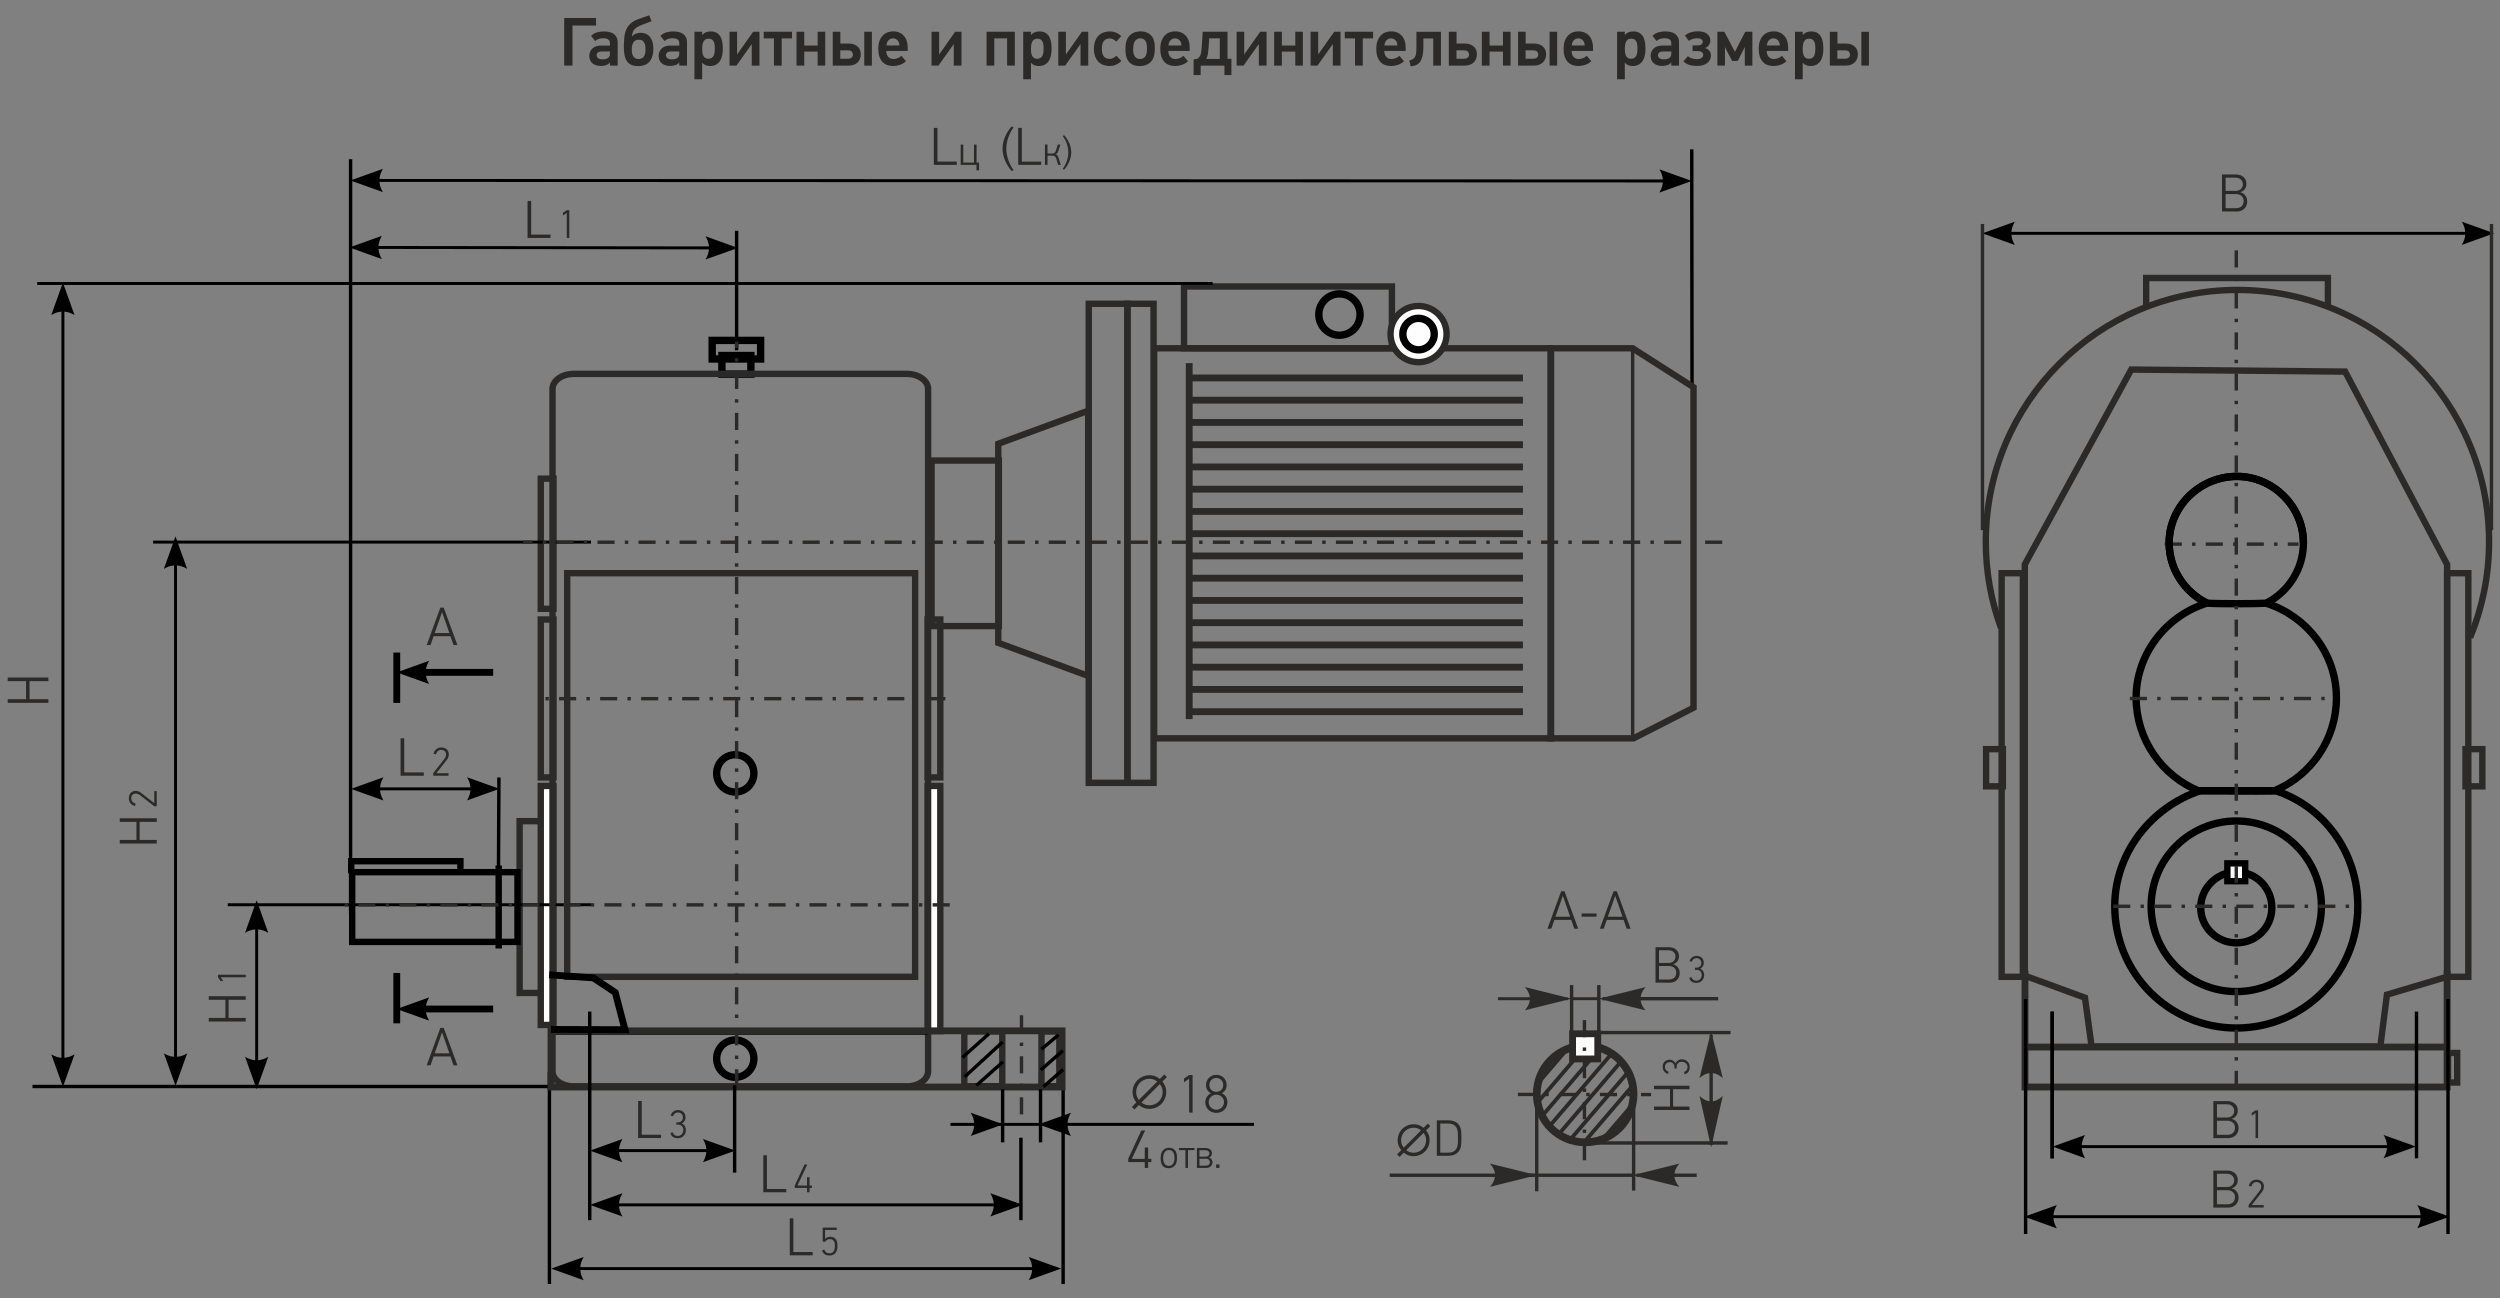 <?xml version="1.0" encoding="UTF-8"?> <svg xmlns="http://www.w3.org/2000/svg" xmlns:xlink="http://www.w3.org/1999/xlink" xml:space="preserve" width="129mm" height="67mm" version="1.1" style="shape-rendering:geometricPrecision; text-rendering:geometricPrecision; image-rendering:optimizeQuality; fill-rule:evenodd; clip-rule:evenodd" viewBox="0 0 12900 6700"><rect x="0" y="0" width="12900" height="6700" fill="#808080" stroke="none"/> <defs> <style type="text/css"> .str13 {stroke:#2B2A29;stroke-width:40;stroke-miterlimit:22.926} .str1 {stroke:#2B2A29;stroke-width:35.28;stroke-miterlimit:22.926} .str10 {stroke:black;stroke-width:35.28;stroke-miterlimit:22.926} .str12 {stroke:#2B2A29;stroke-width:20;stroke-miterlimit:22.926} .str6 {stroke:#2B2A29;stroke-width:17.6;stroke-miterlimit:22.926} .str4 {stroke:black;stroke-width:17.6;stroke-miterlimit:22.926} .str2 {stroke:black;stroke-width:38.1;stroke-miterlimit:22.926} .str9 {stroke:#2B2A29;stroke-width:17.64;stroke-miterlimit:22.926} .str3 {stroke:black;stroke-width:17.64;stroke-miterlimit:22.926} .str0 {stroke:#2B2A29;stroke-width:33.02;stroke-miterlimit:22.926} .str8 {stroke:black;stroke-width:33.02;stroke-miterlimit:22.926} .str14 {stroke:#2B2A29;stroke-width:15.24;stroke-miterlimit:22.926} .str7 {stroke:black;stroke-width:15.24;stroke-miterlimit:22.926} .str11 {stroke:#2B2A29;stroke-width:7.62;stroke-miterlimit:22.926} .str5 {stroke:#2B2A29;stroke-width:17.64;stroke-miterlimit:22.926;stroke-dasharray:88.2 52.92 17.64 52.92} .fil0 {fill:none} .fil3 {fill:#FEFEFE} .fil4 {fill:#2B2A29} .fil5 {fill:white} .fil2 {fill:#2B2A29;fill-rule:nonzero} .fil1 {fill:black;fill-rule:nonzero} </style> <clipPath id="id0"> <path d="M8179.51 5894.48c137.9,0 249.68,-111.78 249.68,-249.68 0,-137.9 -111.78,-249.68 -249.68,-249.68 -137.9,0 -249.68,111.78 -249.68,249.68 0,137.9 111.78,249.68 249.68,249.68z"></path> </clipPath> </defs> <g id="Слой_x0020_1">  <g id="_2506706297120"> <polygon class="fil0 str0" points="12679.12,5433.29 12631.72,5433.29 12631.72,5585.97 12679.12,5585.97 "></polygon> <polyline class="fil0 str0" points="12012.01,1579.37 12012.01,1434.47 11074.27,1434.47 11074.27,1578.26 "></polyline> <path class="fil0 str0" d="M12745.9 3289.45c62.93,-152.52 97.65,-319.67 97.65,-494.92 0,-717.12 -581.33,-1298.45 -1298.45,-1298.45 -717.11,0 -1298.44,581.33 -1298.44,1298.45 0,156.44 27.68,306.43 78.38,445.32"></path> <polyline class="fil0 str1" points="12627.08,5006.9 12627.08,5609.06 10448.92,5609.06 10448.92,5006.9 "></polyline> <polygon class="fil0 str2" points="3725.07,1930.42 3874.59,1930.42 3874.59,1834.48 3725.07,1834.48 "></polygon> <polygon class="fil0 str2" points="3674.89,1852.37 3924.78,1852.37 3924.78,1756.43 3674.89,1756.43 "></polygon> <polygon class="fil0 str0" points="10792.66,5399.65 12282.43,5399.65 12316.62,5132.42 12627.08,5040.04 12627.08,2912.45 12100.82,1917.48 10997.32,1906.97 10448,2912.45 10448,5034.46 10758.45,5148.2 "></polygon> <path class="fil0 str2" d="M11742.73 4080.09c249.84,83 423.61,318.76 423.61,595.28 0,349.59 -279.67,629.26 -627.14,629.26 -345.35,0 -627.14,-279.67 -627.14,-629.26 0,-276.59 191.95,-512.4 441.34,-595.34 126.01,-1.03 263.25,2.61 389.33,0.06z"></path> <path class="fil0 str2" d="M11539.2 4236.33c243.43,0 439.36,197.41 439.36,439.36 0,244.91 -195.93,440.84 -439.36,440.84 -241.95,0 -439.36,-195.93 -439.36,-440.84 0,-241.95 197.41,-439.36 439.36,-439.36z"></path> <path class="fil0 str2" d="M11693.53 3112.58c209.52,65.84 362.44,261.47 362.44,487.68 0,216.47 -132.13,401.81 -319.03,479.93 -124.49,2.32 -259.45,-1.18 -383.54,-0.16 -2.04,0.68 -4.05,1.39 -6.08,2.08 -188.94,-76.95 -324.9,-263.56 -324.9,-481.85 0,-227.99 157.2,-424.92 368.42,-489.2 -1.2,0.35 -2.41,0.71 -3.61,1.09 -114.49,-57.31 -194.44,-175.46 -194.44,-310.68 0,-188.56 158.9,-343.23 349.59,-343.23 186.45,0 343.23,154.67 343.23,343.23"></path> <g> <path class="fil1" d="M1324.36 4646.18l59.88 167.28 0 0 -3.74 -2.17 -3.75 -2.03 -3.74 -1.89 -3.75 -1.75 -3.74 -1.61 -3.75 -1.47 -3.74 -1.33 -3.74 -1.19 -3.74 -1.05 -3.75 -0.91 -3.74 -0.77 -3.74 -0.63 -3.74 -0.5 -3.74 -0.35 -3.74 -0.21 -3.74 -0.07 -3.74 0.07 -3.74 0.21 -3.74 0.35 -3.74 0.5 -3.74 0.63 -3.74 0.77 -3.75 0.91 -3.74 1.05 -3.74 1.19 -3.74 1.33 -3.75 1.47 -3.74 1.61 -3.75 1.75 -3.74 1.89 -3.75 2.03 -3.74 2.17 59.88 -167.28zm-7.62 877.33l0 -780.61 15.24 0 0 780.61 -15.24 0zm7.62 96.72l-59.88 -167.28 3.74 2.17 3.75 2.03 3.74 1.89 3.75 1.75 3.74 1.61 3.75 1.47 3.74 1.33 3.74 1.19 3.74 1.05 3.75 0.91 3.74 0.77 3.74 0.63 3.74 0.5 3.74 0.35 3.74 0.21 3.74 0.07 3.74 -0.07 3.74 -0.21 3.74 -0.35 3.74 -0.5 3.74 -0.63 3.74 -0.77 3.75 -0.91 3.74 -1.05 3.74 -1.19 3.74 -1.33 3.75 -1.47 3.74 -1.61 3.75 -1.75 3.74 -1.89 3.75 -2.03 3.74 -2.17 0 0 -59.88 167.28z"></path> </g> <g> <path class="fil1" d="M905.7 2768.07l59.88 167.28 0 0 -3.74 -2.17 -3.75 -2.03 -3.74 -1.89 -3.75 -1.75 -3.74 -1.61 -3.75 -1.47 -3.74 -1.33 -3.74 -1.19 -3.74 -1.05 -3.75 -0.91 -3.74 -0.77 -3.74 -0.63 -3.74 -0.5 -3.74 -0.35 -3.74 -0.21 -3.74 -0.07 -3.74 0.07 -3.74 0.21 -3.74 0.35 -3.74 0.5 -3.74 0.63 -3.74 0.77 -3.75 0.91 -3.74 1.05 -3.74 1.19 -3.74 1.33 -3.75 1.47 -3.74 1.61 -3.75 1.75 -3.74 1.89 -3.75 2.03 -3.74 2.17 59.88 -167.28zm-7.62 2737.83l0 -2641.11 15.24 0 0 2641.11 -15.24 0zm7.62 96.72l-59.88 -167.28 3.74 2.17 3.75 2.03 3.74 1.89 3.75 1.75 3.74 1.61 3.75 1.47 3.74 1.33 3.74 1.19 3.74 1.05 3.75 0.91 3.74 0.77 3.74 0.63 3.74 0.5 3.74 0.35 3.74 0.21 3.74 0.07 3.74 -0.07 3.74 -0.21 3.74 -0.35 3.74 -0.5 3.74 -0.63 3.74 -0.77 3.75 -0.91 3.74 -1.05 3.74 -1.19 3.74 -1.33 3.75 -1.47 3.74 -1.61 3.75 -1.75 3.74 -1.89 3.75 -2.03 3.74 -2.17 0 0 -59.88 167.28z"></path> </g> <line class="fil0 str3" x1="3800.96" y1="1190.93" x2="3800.96" y2="1807.54"></line> <line class="fil0 str3" x1="5485.73" y1="5531.61" x2="5485.73" y2="6625.62"></line> <line class="fil0 str3" x1="2835.04" y1="5531.61" x2="2835.04" y2="6625.62"></line> <g> <path class="fil1" d="M2844.73 6546l167.28 -59.88 0 0 -2.17 3.74 -2.03 3.75 -1.89 3.74 -1.75 3.75 -1.61 3.74 -1.47 3.75 -1.33 3.74 -1.19 3.74 -1.05 3.74 -0.91 3.75 -0.77 3.74 -0.63 3.74 -0.5 3.74 -0.35 3.74 -0.21 3.74 -0.07 3.74 0.07 3.74 0.21 3.74 0.35 3.74 0.5 3.74 0.63 3.74 0.77 3.74 0.91 3.75 1.05 3.74 1.19 3.74 1.33 3.74 1.47 3.75 1.61 3.74 1.75 3.75 1.89 3.74 2.03 3.75 2.17 3.74 -167.28 -59.88zm2533.79 7.62l-2437.07 0 0 -15.24 2437.07 0 0 15.24zm96.72 -7.62l-167.28 59.88 2.17 -3.74 2.03 -3.75 1.89 -3.74 1.75 -3.75 1.61 -3.74 1.47 -3.75 1.33 -3.74 1.19 -3.74 1.05 -3.74 0.91 -3.75 0.77 -3.74 0.63 -3.74 0.5 -3.74 0.35 -3.74 0.21 -3.74 0.07 -3.74 -0.07 -3.74 -0.21 -3.74 -0.35 -3.74 -0.5 -3.74 -0.63 -3.74 -0.77 -3.74 -0.91 -3.75 -1.05 -3.74 -1.19 -3.74 -1.33 -3.74 -1.47 -3.75 -1.61 -3.74 -1.75 -3.75 -1.89 -3.74 -2.03 -3.75 -2.17 -3.74 0 0 167.28 59.88z"></path> </g> <g> <path class="fil1" d="M3044.75 6217.12l167.28 -59.88 0 0 -2.17 3.74 -2.03 3.75 -1.89 3.74 -1.75 3.75 -1.61 3.74 -1.47 3.75 -1.33 3.74 -1.19 3.74 -1.05 3.74 -0.91 3.75 -0.77 3.74 -0.63 3.74 -0.5 3.74 -0.35 3.74 -0.21 3.74 -0.07 3.74 0.07 3.74 0.21 3.74 0.35 3.74 0.5 3.74 0.63 3.74 0.77 3.74 0.91 3.75 1.05 3.74 1.19 3.74 1.33 3.74 1.47 3.75 1.61 3.74 1.75 3.75 1.89 3.74 2.03 3.75 2.17 3.74 -167.28 -59.88zm2135.68 7.62l-2038.96 0 0 -15.24 2038.96 0 0 15.24zm96.72 -7.62l-167.28 59.88 2.17 -3.74 2.03 -3.75 1.89 -3.74 1.75 -3.75 1.61 -3.74 1.47 -3.75 1.33 -3.74 1.19 -3.74 1.05 -3.74 0.91 -3.75 0.77 -3.74 0.63 -3.74 0.5 -3.74 0.35 -3.74 0.21 -3.74 0.07 -3.74 -0.07 -3.74 -0.21 -3.74 -0.35 -3.74 -0.5 -3.74 -0.63 -3.74 -0.77 -3.74 -0.91 -3.75 -1.05 -3.74 -1.19 -3.74 -1.33 -3.74 -1.47 -3.75 -1.61 -3.74 -1.75 -3.75 -1.89 -3.74 -2.03 -3.75 -2.17 -3.74 0 0 167.28 59.88z"></path> </g> <g> <path class="fil1" d="M3044.75 5937.12l167.28 -59.88 0 0 -2.17 3.74 -2.03 3.75 -1.89 3.74 -1.75 3.75 -1.61 3.74 -1.47 3.75 -1.33 3.74 -1.19 3.74 -1.05 3.74 -0.91 3.75 -0.77 3.74 -0.63 3.74 -0.5 3.74 -0.35 3.74 -0.21 3.74 -0.07 3.74 0.07 3.74 0.21 3.74 0.35 3.74 0.5 3.74 0.63 3.74 0.77 3.74 0.91 3.75 1.05 3.74 1.19 3.74 1.33 3.74 1.47 3.75 1.61 3.74 1.75 3.75 1.89 3.74 2.03 3.75 2.17 3.74 -167.28 -59.88zm652.74 7.62l-556.02 0 0 -15.24 556.02 0 0 15.24zm96.72 -7.62l-167.28 59.88 2.17 -3.74 2.03 -3.75 1.89 -3.74 1.75 -3.75 1.61 -3.74 1.47 -3.75 1.33 -3.74 1.19 -3.74 1.05 -3.74 0.91 -3.75 0.77 -3.74 0.63 -3.74 0.5 -3.74 0.35 -3.74 0.21 -3.74 0.07 -3.74 -0.07 -3.74 -0.21 -3.74 -0.35 -3.74 -0.5 -3.74 -0.63 -3.74 -0.77 -3.74 -0.91 -3.75 -1.05 -3.74 -1.19 -3.74 -1.33 -3.74 -1.47 -3.75 -1.61 -3.74 -1.75 -3.75 -1.89 -3.74 -2.03 -3.75 -2.17 -3.74 0 0 167.28 59.88z"></path> </g> <g> <path class="fil1" d="M10592.16 5916.36l167.28 -59.88 0 0 -2.17 3.74 -2.03 3.75 -1.89 3.74 -1.75 3.75 -1.61 3.74 -1.47 3.75 -1.33 3.74 -1.19 3.74 -1.05 3.74 -0.91 3.75 -0.77 3.74 -0.63 3.74 -0.5 3.74 -0.35 3.74 -0.21 3.74 -0.07 3.74 0.07 3.74 0.21 3.74 0.35 3.74 0.5 3.74 0.63 3.74 0.77 3.74 0.91 3.75 1.05 3.74 1.19 3.74 1.33 3.74 1.47 3.75 1.61 3.74 1.75 3.75 1.89 3.74 2.03 3.75 2.17 3.74 -167.28 -59.88zm1777.46 7.62l-1680.74 0 0 -15.24 1680.74 0 0 15.24zm96.72 -7.62l-167.28 59.88 2.17 -3.74 2.03 -3.75 1.89 -3.74 1.75 -3.75 1.61 -3.74 1.47 -3.75 1.33 -3.74 1.19 -3.74 1.05 -3.74 0.91 -3.75 0.77 -3.74 0.63 -3.74 0.5 -3.74 0.35 -3.74 0.21 -3.74 0.07 -3.74 -0.07 -3.74 -0.21 -3.74 -0.35 -3.74 -0.5 -3.74 -0.63 -3.74 -0.77 -3.74 -0.91 -3.75 -1.05 -3.74 -1.19 -3.74 -1.33 -3.74 -1.47 -3.75 -1.61 -3.74 -1.75 -3.75 -1.89 -3.74 -2.03 -3.75 -2.17 -3.74 0 0 167.28 59.88z"></path> </g> <g> <path class="fil1" d="M10446.18 6278.09l167.28 -59.88 0 0 -2.17 3.74 -2.03 3.75 -1.89 3.74 -1.75 3.75 -1.61 3.74 -1.47 3.75 -1.33 3.74 -1.19 3.74 -1.05 3.74 -0.91 3.75 -0.77 3.74 -0.63 3.74 -0.5 3.74 -0.35 3.74 -0.21 3.74 -0.07 3.74 0.07 3.74 0.21 3.74 0.35 3.74 0.5 3.74 0.63 3.74 0.77 3.74 0.91 3.75 1.05 3.74 1.19 3.74 1.33 3.74 1.47 3.75 1.61 3.74 1.75 3.75 1.89 3.74 2.03 3.75 2.17 3.74 -167.28 -59.88zm2097.06 7.62l-2000.34 0 0 -15.24 2000.34 0 0 15.24zm96.72 -7.62l-167.28 59.88 2.17 -3.74 2.03 -3.75 1.89 -3.74 1.75 -3.75 1.61 -3.74 1.47 -3.75 1.33 -3.74 1.19 -3.74 1.05 -3.74 0.91 -3.75 0.77 -3.74 0.63 -3.74 0.5 -3.74 0.35 -3.74 0.21 -3.74 0.07 -3.74 -0.07 -3.74 -0.21 -3.74 -0.35 -3.74 -0.5 -3.74 -0.63 -3.74 -0.77 -3.74 -0.91 -3.75 -1.05 -3.74 -1.19 -3.74 -1.33 -3.74 -1.47 -3.75 -1.61 -3.74 -1.75 -3.75 -1.89 -3.74 -2.03 -3.75 -2.17 -3.74 0 0 167.28 59.88z"></path> </g> <g> <path class="fil1" d="M324.62 1458.53l59.88 167.28 0 0 -3.74 -2.17 -3.75 -2.03 -3.74 -1.89 -3.75 -1.75 -3.74 -1.61 -3.75 -1.47 -3.74 -1.33 -3.74 -1.19 -3.74 -1.05 -3.75 -0.91 -3.74 -0.77 -3.74 -0.63 -3.74 -0.5 -3.74 -0.35 -3.74 -0.21 -3.74 -0.07 -3.74 0.07 -3.74 0.21 -3.74 0.35 -3.74 0.5 -3.74 0.63 -3.74 0.77 -3.75 0.91 -3.74 1.05 -3.74 1.19 -3.74 1.33 -3.75 1.47 -3.74 1.61 -3.75 1.75 -3.74 1.89 -3.75 2.03 -3.74 2.17 59.88 -167.28zm-7.62 4052.3l0 -3955.58 15.24 0 0 3955.58 -15.24 0zm7.62 96.72l-59.88 -167.28 3.74 2.17 3.75 2.03 3.74 1.89 3.75 1.75 3.74 1.61 3.75 1.47 3.74 1.33 3.74 1.19 3.74 1.05 3.75 0.91 3.74 0.77 3.74 0.63 3.74 0.5 3.74 0.35 3.74 0.21 3.74 0.07 3.74 -0.07 3.74 -0.21 3.74 -0.35 3.74 -0.5 3.74 -0.63 3.74 -0.77 3.75 -0.91 3.74 -1.05 3.74 -1.19 3.74 -1.33 3.75 -1.47 3.74 -1.61 3.75 -1.75 3.74 -1.89 3.75 -2.03 3.74 -2.17 0 0 -59.88 167.28z"></path> </g> <g> <path class="fil1" d="M1803.31 1276.68l167.36 -59.66 0 0 -2.18 3.74 -2.03 3.75 -1.9 3.74 -1.75 3.74 -1.62 3.74 -1.47 3.74 -1.34 3.75 -1.19 3.74 -1.06 3.74 -0.91 3.74 -0.78 3.74 -0.63 3.74 -0.5 3.74 -0.36 3.74 -0.21 3.74 -0.08 3.74 0.07 3.74 0.2 3.74 0.35 3.74 0.48 3.74 0.63 3.74 0.76 3.75 0.91 3.74 1.05 3.74 1.18 3.75 1.33 3.74 1.46 3.75 1.61 3.74 1.74 3.75 1.89 3.75 2.02 3.75 2.17 3.75 -167.2 -60.11zm1907.59 10.19l-1810.88 -2.45 0.02 -15.24 1810.88 2.45 -0.02 15.24zm96.73 -7.5l-167.36 59.66 2.18 -3.74 2.03 -3.75 1.9 -3.74 1.75 -3.74 1.62 -3.74 1.47 -3.74 1.34 -3.75 1.19 -3.74 1.06 -3.74 0.91 -3.74 0.78 -3.74 0.63 -3.74 0.5 -3.74 0.36 -3.74 0.21 -3.74 0.08 -3.74 -0.07 -3.74 -0.2 -3.74 -0.35 -3.74 -0.48 -3.74 -0.63 -3.74 -0.76 -3.75 -0.91 -3.74 -1.05 -3.74 -1.18 -3.75 -1.33 -3.74 -1.46 -3.75 -1.61 -3.74 -1.74 -3.75 -1.89 -3.75 -2.02 -3.75 -2.17 -3.75 0 0 167.2 60.11z"></path> </g> <g> <path class="fil1" d="M1808.49 931.02l167.3 -59.82 0 0 -2.17 3.75 -2.03 3.74 -1.89 3.75 -1.76 3.74 -1.61 3.74 -1.47 3.75 -1.33 3.74 -1.19 3.74 -1.05 3.74 -0.92 3.74 -0.77 3.74 -0.63 3.75 -0.49 3.74 -0.35 3.74 -0.21 3.74 -0.08 3.74 0.07 3.74 0.21 3.74 0.35 3.74 0.49 3.74 0.63 3.74 0.77 3.74 0.9 3.74 1.05 3.75 1.19 3.74 1.33 3.74 1.47 3.75 1.61 3.74 1.75 3.75 1.88 3.74 2.03 3.75 2.17 3.75 -167.25 -59.95zm6824.36 10.44l-6727.64 -2.79 0 -15.24 6727.64 2.79 0 15.24zm96.72 -7.59l-167.3 59.82 2.17 -3.75 2.03 -3.74 1.89 -3.75 1.76 -3.74 1.61 -3.74 1.47 -3.75 1.33 -3.74 1.19 -3.74 1.05 -3.74 0.92 -3.74 0.77 -3.74 0.63 -3.75 0.49 -3.74 0.35 -3.74 0.21 -3.74 0.08 -3.74 -0.07 -3.74 -0.21 -3.74 -0.35 -3.74 -0.49 -3.74 -0.63 -3.74 -0.77 -3.74 -0.9 -3.74 -1.05 -3.75 -1.19 -3.74 -1.33 -3.74 -1.47 -3.75 -1.61 -3.74 -1.75 -3.75 -1.88 -3.74 -2.03 -3.75 -2.17 -3.75 0 0 167.25 59.95z"></path> </g> <g> <path class="fil1" d="M10229.33 1203.92l167.28 -59.88 0 0 -2.17 3.74 -2.03 3.75 -1.89 3.74 -1.75 3.75 -1.61 3.74 -1.47 3.75 -1.33 3.74 -1.19 3.74 -1.05 3.74 -0.91 3.75 -0.77 3.74 -0.63 3.74 -0.5 3.74 -0.35 3.74 -0.21 3.74 -0.07 3.74 0.07 3.74 0.21 3.74 0.35 3.74 0.5 3.74 0.63 3.74 0.77 3.74 0.91 3.75 1.05 3.74 1.19 3.74 1.33 3.74 1.47 3.75 1.61 3.74 1.75 3.75 1.89 3.74 2.03 3.75 2.17 3.74 -167.28 -59.88zm2543.93 7.62l-2447.21 0 0 -15.24 2447.21 0 0 15.24zm96.72 -7.62l-167.28 59.88 2.17 -3.74 2.03 -3.75 1.89 -3.74 1.75 -3.75 1.61 -3.74 1.47 -3.75 1.33 -3.74 1.19 -3.74 1.05 -3.74 0.91 -3.75 0.77 -3.74 0.63 -3.74 0.5 -3.74 0.35 -3.74 0.21 -3.74 0.07 -3.74 -0.07 -3.74 -0.21 -3.74 -0.35 -3.74 -0.5 -3.74 -0.63 -3.74 -0.77 -3.74 -0.91 -3.75 -1.05 -3.74 -1.19 -3.74 -1.33 -3.74 -1.47 -3.75 -1.61 -3.74 -1.75 -3.75 -1.89 -3.74 -2.03 -3.75 -2.17 -3.74 0 0 167.28 59.88z"></path> </g> <line class="fil0 str3" x1="8730.91" y1="1983.11" x2="8729.41" y2="770.61"></line> <line class="fil0 str4" x1="1809.01" y1="821.46" x2="1809.01" y2="4709.98"></line> <line class="fil0 str3" x1="167.6" y1="5606.32" x2="3180.37" y2="5606.32"></line> <line class="fil0 str5" x1="10990.03" y1="3604.36" x2="12021.43" y2="3604.36"></line> <line class="fil0 str5" x1="11169.93" y1="2807.74" x2="11860.34" y2="2807.74"></line> <line class="fil0 str6" x1="10229.61" y1="2735.65" x2="10229.61" y2="1155.65"></line> <line class="fil0 str6" x1="12856.01" y1="2735.65" x2="12856.01" y2="1155.65"></line> <polygon class="fil0 str0" points="10334.91,3865.61 10248.21,3865.61 10248.21,4057.49 10334.91,4057.49 "></polygon> <polygon class="fil0 str0" points="12808.85,3865.61 12722.16,3865.61 12722.16,4057.49 12808.85,4057.49 "></polygon> <path class="fil2" d="M3938.6 6152.24l0 -190.92 18.65 0 0 173.91 99.85 0 0 17.01 -118.5 0zm238.58 -22.42l0 22.42 -12.96 0 0 -22.42 -63.16 0 0 -12.55 49.99 -108.22 14.61 0 -50.82 108.42 49.38 0 0 -43.2 12.96 0 0 43.2 12.34 0 0 12.35 -12.34 0z"></path> <path class="fil2" d="M3292.74 5872.24l0 -190.92 18.65 0 0 173.91 99.85 0 0 17.01 -118.5 0zm246.6 -41.76c0,6.44 -1.06,12.27 -3.19,17.48 -2.12,5.22 -5.07,9.74 -8.85,13.58 -3.77,3.84 -8.29,6.79 -13.57,8.85 -5.28,2.06 -11.01,3.08 -17.18,3.08 -3.98,0 -7.96,-0.48 -11.93,-1.44 -3.98,-0.96 -7.69,-2.5 -11.11,-4.62 -3.43,-2.13 -6.42,-5.01 -8.95,-8.65 -2.54,-3.63 -4.36,-8.12 -5.45,-13.47l12.75 -1.85c1.51,5.9 4.49,10.39 8.95,13.47 4.46,3.09 9.84,4.63 16.15,4.63 4.11,0 7.95,-0.75 11.52,-2.26 3.57,-1.51 6.62,-3.6 9.16,-6.28 2.53,-2.67 4.56,-5.86 6.06,-9.56 1.51,-3.71 2.27,-7.82 2.27,-12.35 0,-8.91 -2.54,-15.8 -7.61,-20.67 -5.08,-4.87 -11.39,-7.31 -18.93,-7.31l-9.88 0 0 -11.72 8.03 0c7.68,0 13.99,-2.3 18.92,-6.86 4.94,-4.59 7.41,-10.63 7.41,-18.14 0,-7.64 -2.43,-13.92 -7.3,-18.86 -4.87,-4.9 -11.15,-7.37 -18.83,-7.37 -5.21,0 -10.18,1.61 -14.91,4.84 -4.73,3.22 -7.99,7.92 -9.78,14.09l-12.75 -1.85c0.96,-4.25 2.64,-8.2 5.04,-11.83 2.4,-3.64 5.25,-6.76 8.54,-9.33 3.29,-2.57 6.99,-4.59 11.11,-6.07 4.11,-1.47 8.43,-2.19 12.96,-2.19 6.72,0 12.58,1.06 17.59,3.19 5,2.12 9.08,4.93 12.24,8.43 3.15,3.5 5.52,7.54 7.1,12.14 1.57,4.59 2.36,9.36 2.36,14.3 0,2.6 -0.31,5.31 -0.92,8.12 -0.62,2.82 -1.68,5.63 -3.19,8.44 -1.51,2.81 -3.53,5.45 -6.07,7.92 -2.54,2.47 -5.66,4.66 -9.36,6.58 4.11,1.92 7.58,4.22 10.39,6.89 2.81,2.68 5.04,5.53 6.68,8.54 1.65,3.02 2.82,6.11 3.5,9.26 0.69,3.15 1.03,6.1 1.03,8.85z"></path> <path class="fil2" d="M4075.16 6477.47l0 -190.92 18.65 0 0 173.91 99.85 0 0 17.01 -118.5 0zm179.12 -29.01c1.51,6.31 4.53,11.01 9.05,14.09 4.53,3.09 10.08,4.63 16.67,4.63 5.35,0 9.84,-1.03 13.47,-3.08 3.64,-2.06 6.52,-4.73 8.64,-8.03 2.13,-3.29 3.64,-6.99 4.53,-11.11 0.89,-4.11 1.34,-8.16 1.34,-12.13l0 -7.41c0,-4.11 -0.42,-8.09 -1.24,-11.93 -0.82,-3.84 -2.26,-7.24 -4.32,-10.19 -2.06,-2.94 -4.8,-5.28 -8.23,-6.99 -3.43,-1.71 -7.75,-2.57 -12.96,-2.57 -4.53,0 -8.91,1.27 -13.17,3.8 -4.25,2.54 -7.68,5.8 -10.28,9.78l-12.55 0 0 -73.04 72.42 0 0 12.35 -60.28 0 0 45.67c4.8,-4.53 9.56,-7.41 14.23,-8.64 4.69,-1.24 9.08,-1.85 13.23,-1.85 6.04,0 11.35,1.02 15.88,3.08 4.52,2.06 8.29,4.87 11.24,8.44 2.95,3.56 5.22,7.85 6.72,12.85 1.51,5.01 2.27,10.46 2.27,16.36l0 9.05c0,6.59 -0.76,12.72 -2.3,18.42 -1.54,5.69 -3.98,10.66 -7.3,14.91 -3.33,4.25 -7.58,7.58 -12.72,9.98 -5.15,2.4 -11.42,3.6 -18.83,3.6 -4.8,0 -9.22,-0.52 -13.27,-1.54 -4.04,-1.03 -7.71,-2.64 -11.01,-4.84 -3.29,-2.19 -6.1,-5.04 -8.43,-8.54 -2.33,-3.49 -4.11,-7.78 -5.35,-12.85l12.55 -2.27z"></path> <path class="fil2" d="M11551.15 5820.37c0,8.09 -1.37,15.32 -4.12,21.72 -2.74,6.4 -6.49,11.84 -11.2,16.36 -4.75,4.48 -10.24,7.96 -16.46,10.43 -6.17,2.47 -12.84,3.7 -19.97,3.7l-78.55 0 0 -190.92 71.05 0c8.96,0 16.87,1.23 23.73,3.7 6.85,2.47 12.61,5.9 17.28,10.24 4.66,4.39 8.18,9.61 10.56,15.64 2.38,6.03 3.56,12.57 3.56,19.7 0,3.66 -0.45,7.5 -1.37,11.53 -0.91,4.02 -2.56,7.95 -4.84,11.75 -2.29,3.84 -5.44,7.4 -9.38,10.69 -3.97,3.3 -9,6.04 -15.04,8.23l0 0.83c5.99,1.28 11.2,3.56 15.59,6.85 4.39,3.3 8,7.09 10.79,11.39 2.84,4.29 4.94,8.96 6.31,13.9 1.37,4.93 2.06,9.69 2.06,14.26zm-111.65 -122.25l0 68.3 49.66 0c12.61,0 22.31,-3.2 29.07,-9.64 6.77,-6.45 10.15,-14.68 10.15,-24.65 0,-9.6 -3.34,-17.69 -10.01,-24.23 -6.68,-6.54 -16.41,-9.78 -29.21,-9.78l-49.66 0zm0 84.76l0 72.69 53.77 0c6.58,0 12.34,-0.96 17.28,-2.88 4.94,-1.92 9.05,-4.52 12.35,-7.82 3.29,-3.29 5.71,-7.17 7.26,-11.65 1.56,-4.48 2.34,-9.19 2.34,-14.13 0,-4.76 -0.78,-9.33 -2.34,-13.72 -1.55,-4.38 -3.97,-8.23 -7.26,-11.52 -3.3,-3.29 -7.41,-5.94 -12.35,-7.95 -4.94,-2.01 -10.7,-3.02 -17.28,-3.02l-53.77 0zm212.24 89.7l-13.16 0 0 -129.4 -19.75 13.78 0 -13.99 19.54 -13.58 13.37 0 0 143.19z"></path> <path class="fil2" d="M11551.15 6178.85c0,8.09 -1.37,15.32 -4.12,21.72 -2.74,6.4 -6.49,11.84 -11.2,16.36 -4.75,4.48 -10.24,7.96 -16.46,10.43 -6.17,2.47 -12.84,3.7 -19.97,3.7l-78.55 0 0 -190.92 71.05 0c8.96,0 16.87,1.23 23.73,3.7 6.85,2.47 12.61,5.9 17.28,10.24 4.66,4.39 8.18,9.61 10.56,15.64 2.38,6.03 3.56,12.57 3.56,19.7 0,3.66 -0.45,7.5 -1.37,11.53 -0.91,4.02 -2.56,7.95 -4.84,11.75 -2.29,3.84 -5.44,7.4 -9.38,10.69 -3.97,3.3 -9,6.04 -15.04,8.23l0 0.83c5.99,1.28 11.2,3.56 15.59,6.85 4.39,3.3 8,7.09 10.79,11.39 2.84,4.29 4.94,8.96 6.31,13.9 1.37,4.93 2.06,9.69 2.06,14.26zm-111.65 -122.25l0 68.3 49.66 0c12.61,0 22.31,-3.2 29.07,-9.64 6.77,-6.45 10.15,-14.68 10.15,-24.65 0,-9.6 -3.34,-17.69 -10.01,-24.23 -6.68,-6.54 -16.41,-9.78 -29.21,-9.78l-49.66 0zm0 84.76l0 72.69 53.77 0c6.58,0 12.34,-0.96 17.28,-2.88 4.94,-1.92 9.05,-4.52 12.35,-7.82 3.29,-3.29 5.71,-7.17 7.26,-11.65 1.56,-4.48 2.34,-9.19 2.34,-14.13 0,-4.76 -0.78,-9.33 -2.34,-13.72 -1.55,-4.38 -3.97,-8.23 -7.26,-11.52 -3.3,-3.29 -7.41,-5.94 -12.35,-7.95 -4.94,-2.01 -10.7,-3.02 -17.28,-3.02l-53.77 0zm163.08 89.7l0 -12.96 57.39 -73.65c2.47,-3.16 4.43,-6.65 5.87,-10.49 1.44,-3.84 2.16,-7.55 2.16,-11.11 0,-3.16 -0.52,-6.14 -1.55,-8.95 -1.02,-2.81 -2.6,-5.32 -4.73,-7.51 -2.12,-2.2 -4.73,-3.91 -7.82,-5.15 -3.08,-1.23 -6.68,-1.85 -10.8,-1.85 -6.44,0 -12.03,2.06 -16.76,6.17 -4.73,4.12 -7.79,9.47 -9.16,16.05l-13.16 -1.85c0.96,-5.07 2.64,-9.63 5.04,-13.68 2.4,-4.05 5.34,-7.48 8.84,-10.29 3.5,-2.81 7.41,-4.97 11.73,-6.48 4.32,-1.51 8.88,-2.26 13.68,-2.26 5.76,0 11.01,0.82 15.74,2.47 4.73,1.64 8.78,4.01 12.14,7.1 3.36,3.08 6,6.78 7.92,11.1 1.92,4.33 2.88,9.23 2.88,14.71 0,4.39 -0.83,9.06 -2.47,13.99 -1.65,4.94 -4.19,9.54 -7.61,13.79l-53.29 68.09 62.13 0 0 12.76 -78.17 0z"></path> <path class="fil2" d="M11595.75 1038.97c0,8.09 -1.37,15.32 -4.12,21.72 -2.74,6.4 -6.49,11.84 -11.2,16.36 -4.75,4.48 -10.24,7.96 -16.46,10.43 -6.17,2.47 -12.84,3.7 -19.97,3.7l-78.55 0 0 -190.92 71.05 0c8.96,0 16.87,1.23 23.73,3.7 6.85,2.47 12.61,5.9 17.28,10.24 4.66,4.39 8.18,9.61 10.56,15.64 2.38,6.03 3.56,12.57 3.56,19.7 0,3.66 -0.45,7.5 -1.37,11.53 -0.91,4.02 -2.56,7.95 -4.84,11.75 -2.29,3.84 -5.44,7.4 -9.38,10.69 -3.97,3.3 -9,6.04 -15.04,8.23l0 0.83c5.99,1.28 11.2,3.56 15.59,6.85 4.39,3.3 8,7.09 10.79,11.39 2.84,4.29 4.94,8.96 6.31,13.9 1.37,4.93 2.06,9.69 2.06,14.26zm-111.65 -122.25l0 68.3 49.66 0c12.61,0 22.31,-3.2 29.07,-9.64 6.77,-6.45 10.15,-14.68 10.15,-24.65 0,-9.6 -3.34,-17.69 -10.01,-24.23 -6.68,-6.54 -16.41,-9.78 -29.21,-9.78l-49.66 0zm0 84.76l0 72.69 53.77 0c6.58,0 12.34,-0.96 17.28,-2.88 4.94,-1.92 9.05,-4.52 12.35,-7.82 3.29,-3.29 5.71,-7.17 7.26,-11.65 1.56,-4.48 2.34,-9.19 2.34,-14.13 0,-4.76 -0.78,-9.33 -2.34,-13.72 -1.55,-4.38 -3.97,-8.23 -7.26,-11.52 -3.3,-3.29 -7.41,-5.94 -12.35,-7.95 -4.94,-2.01 -10.7,-3.02 -17.28,-3.02l-53.77 0z"></path> <path class="fil2" d="M1267.95 5159.12l-88.33 0 0 93.27 88.33 0 0 18.65 -190.92 0 0 -18.65 86.13 0 0 -93.27 -86.13 0 0 -18.65 190.92 0 0 18.65zm0 -129.67l0 13.16 -129.4 0 13.78 19.75 -13.99 0 -13.58 -19.54 0 -13.37 143.19 0z"></path> <path class="fil2" d="M808.78 4240.78l-88.33 0 0 93.27 88.33 0 0 18.65 -190.92 0 0 -18.65 86.13 0 0 -93.27 -86.13 0 0 -18.65 190.92 0 0 18.65zm0 -80.51l-12.96 0 -73.65 -57.39c-3.16,-2.47 -6.65,-4.43 -10.49,-5.87 -3.84,-1.44 -7.55,-2.16 -11.11,-2.16 -3.16,0 -6.14,0.52 -8.95,1.55 -2.81,1.02 -5.32,2.6 -7.51,4.73 -2.2,2.12 -3.91,4.73 -5.15,7.82 -1.23,3.08 -1.85,6.68 -1.85,10.8 0,6.44 2.06,12.03 6.17,16.76 4.12,4.73 9.47,7.79 16.05,9.16l-1.85 13.16c-5.07,-0.96 -9.63,-2.64 -13.68,-5.04 -4.05,-2.4 -7.48,-5.34 -10.29,-8.84 -2.81,-3.5 -4.97,-7.41 -6.48,-11.73 -1.51,-4.32 -2.26,-8.88 -2.26,-13.68 0,-5.76 0.82,-11.01 2.47,-15.74 1.64,-4.73 4.01,-8.78 7.1,-12.14 3.08,-3.36 6.78,-6 11.1,-7.92 4.33,-1.92 9.23,-2.88 14.71,-2.88 4.39,0 9.06,0.83 13.99,2.47 4.94,1.65 9.54,4.19 13.79,7.61l68.09 53.29 0 -62.13 12.76 0 0 78.17z"></path> <path class="fil2" d="M2722.18 1227.67l0 -190.92 18.65 0 0 173.91 99.85 0 0 17.01 -118.5 0zm215.53 0l-13.16 0 0 -129.4 -19.75 13.78 0 -13.99 19.54 -13.58 13.37 0 0 143.19z"></path> <path class="fil2" d="M4818.54 850.79l0 -190.92 18.65 0 0 173.91 99.85 0 0 17.01 -118.5 0zm138.61 0l0 -104.78 13.34 0 0 92.93 55.24 0 0 -92.93 13.34 0 0 92.93 12.91 0 0 40 -13.34 0 0 -28.15 -81.49 0z"></path> <path class="fil2" d="M5221.29 883.71c-6.4,-7.32 -12.53,-15.36 -18.38,-24.14 -5.85,-8.78 -10.97,-18.11 -15.36,-27.98 -4.39,-9.88 -7.91,-20.16 -10.56,-30.86 -2.65,-10.7 -3.98,-21.72 -3.98,-33.06 0,-11.15 1.23,-22.08 3.7,-32.78 2.47,-10.69 5.86,-20.98 10.15,-30.86 4.3,-9.87 9.33,-19.2 15.09,-27.98 5.76,-8.77 11.93,-16.82 18.52,-24.13l9.32 5.76c-5.67,7.68 -10.79,15.95 -15.36,24.82 -4.57,8.87 -8.5,17.97 -11.79,27.29 -3.3,9.33 -5.81,18.75 -7.55,28.26 -1.74,9.51 -2.6,18.93 -2.6,28.25 0,10.06 0.91,20.07 2.74,30.04 1.83,9.97 4.39,19.7 7.68,29.21 3.29,9.51 7.18,18.61 11.66,27.3 4.48,8.68 9.46,16.78 14.95,24.27l-8.23 6.59zm32.64 -32.92l0 -190.92 18.65 0 0 173.91 99.85 0 0 17.01 -118.5 0zm137.98 0l0 -104.99 13.33 0 0 46.57 23.07 0c1.98,0 3.95,-0.18 5.93,-0.53 1.97,-0.35 3.84,-1.09 5.61,-2.22 1.76,-1.13 3.39,-2.72 4.87,-4.77 1.48,-2.04 2.78,-4.69 3.91,-7.93l9.53 -31.12 13.33 0 -9.52 30.48c-1.55,5.08 -3.46,9.35 -5.72,12.81 -2.25,3.46 -5.43,5.75 -9.52,6.88 4.94,1.13 8.54,3.56 10.79,7.3 2.26,3.74 4.17,8.22 5.72,13.44l10.16 34.08 -13.76 0 -8.89 -30.9c-2.12,-6.78 -4.83,-11.22 -8.15,-13.34 -3.32,-2.12 -7.44,-3.17 -12.38,-3.17l-24.98 0 0 47.41 -13.33 0zm91.86 20.53c8.47,-11.71 15.38,-24.98 20.74,-39.79 5.36,-14.82 8.05,-30.06 8.05,-45.72 0,-7.2 -0.67,-14.5 -2.02,-21.91 -1.34,-7.41 -3.28,-14.71 -5.82,-21.91 -2.54,-7.2 -5.57,-14.18 -9.1,-20.95 -3.53,-6.78 -7.48,-13.13 -11.85,-19.05l7.2 -4.45c5.08,5.65 9.84,11.85 14.28,18.63 4.45,6.77 8.33,13.97 11.64,21.59 3.32,7.62 5.93,15.56 7.84,23.81 1.9,8.26 2.85,16.69 2.85,25.3 0,8.6 -1.02,17.07 -3.07,25.4 -2.04,8.32 -4.76,16.29 -8.14,23.91 -3.39,7.62 -7.31,14.82 -11.75,21.6 -4.45,6.77 -9.14,12.91 -14.08,18.41l-6.77 -4.87z"></path> <polygon class="fil0 str0" points="2681.23,5123.61 2794.61,5123.61 2794.61,4237.17 2681.23,4237.17 "></polygon> <polygon class="fil0 str0" points="2790.34,3141.51 2856.02,3141.51 2856.02,2469.79 2790.34,2469.79 "></polygon> <polygon class="fil0 str0" points="5617.98,4039.44 5817.78,4039.44 5817.78,1567.47 5617.98,1567.47 "></polygon> <polygon class="fil0 str0" points="5955.46,3809.82 8003.43,3809.82 8003.43,1797.09 5955.46,1797.09 "></polygon> <polygon class="fil0 str0" points="8001.05,3809.82 8428.74,3809.82 8738.6,3651.69 8738.6,1998.13 8424.15,1797.08 8001.05,1797.09 "></polygon> <polygon class="fil0 str0" points="5817.43,4039.44 5952.47,4039.44 5952.47,1567.47 5817.43,1567.47 "></polygon> <polygon class="fil0 str0" points="4806.66,3230.51 5154.06,3230.51 5154.06,2376.4 4806.66,2376.4 "></polygon> <polygon class="fil0 str0" points="7182.32,1797.08 7182.32,1478.17 6109.57,1478.17 6109.57,1797.08 "></polygon> <polygon class="fil0 str0" points="5151.08,3317.08 5614.94,3487.61 5614.94,2119.29 5151.08,2289.82 "></polygon> <polygon class="fil0 str0" points="2790.34,4011.43 2856.02,4011.43 2856.02,3196.57 2790.34,3196.57 "></polygon> <polygon class="fil0 str0" points="4786.34,4011.43 4852.02,4011.43 4852.02,3196.57 4786.34,3196.57 "></polygon> <polygon class="fil3 str0" points="2790.34,5288.78 2856.02,5288.78 2856.02,4055.49 2790.34,4055.49 "></polygon> <polygon class="fil3 str0" points="4786.34,5320.78 4852.02,5320.78 4852.02,4055.49 4786.34,4055.49 "></polygon> <line class="fil0 str7" x1="192.12" y1="1462.76" x2="6257.76" y2="1462.76"></line> <line class="fil0 str7" x1="3049.73" y1="4668.49" x2="1175.28" y2="4668.49"></line> <line class="fil0 str7" x1="3049.73" y1="2797.2" x2="789.99" y2="2797.2"></line> <polygon class="fil2" points="249.63,3514.68 152.51,3514.68 152.51,3607.95 249.63,3607.95 249.63,3626.6 39.71,3626.6 39.71,3607.95 134.41,3607.95 134.41,3514.68 39.71,3514.68 39.71,3496.03 249.63,3496.03 "></polygon> <path class="fil0 str2" d="M11542.38 2458.24c186.45,0 343.23,154.67 343.23,343.23 0,135.56 -79.28,253.97 -192.09,311.11 -46.99,3.29 -258.61,3.89 -306.29,-0.43 -114.49,-57.31 -194.44,-175.46 -194.44,-310.68 0,-188.56 158.9,-343.23 349.59,-343.23z"></path> <path class="fil0 str0" d="M2960.23 1929.27l1719.46 0c60.11,0 109.28,34.92 109.28,77.61l0 3521.15c0,42.68 -49.17,77.6 -109.28,77.6l-1719.46 0c-60.12,0 -109.29,-34.92 -109.29,-77.6l0 -3521.15c0,-42.69 49.17,-77.61 109.29,-77.61z"></path> <line class="fil0 str8" x1="2865.3" y1="5322.78" x2="4788.97" y2="5322.78"></line> <polygon class="fil0 str0" points="2926.77,2957.63 4722.07,2957.63 4722.07,5040.36 2926.77,5040.36 "></polygon> <polygon class="fil0 str0" points="10328.51,2957.63 10437.97,2957.63 10437.97,5040.36 10328.51,5040.36 "></polygon> <polygon class="fil0 str0" points="12627.08,2957.63 12736.54,2957.63 12736.54,5040.36 12627.08,5040.36 "></polygon> <polygon class="fil0 str1" points="2843.14,5319.1 5480.32,5319.1 5480.32,5609.06 2843.14,5609.06 "></polygon> <path class="fil0 str2" d="M3793.58 5366.29c-52.93,0 -95.68,42.75 -95.68,96.09 0,53.33 42.75,96.49 95.68,96.49 53.34,0 96.49,-43.16 96.49,-96.49 0,-53.34 -43.15,-96.09 -96.49,-96.09z"></path> <path class="fil0 str2" d="M3793.58 3894.37c-52.93,0 -95.68,42.75 -95.68,96.09 0,53.34 42.75,96.5 95.68,96.5 53.34,0 96.49,-43.16 96.49,-96.5 0,-53.34 -43.15,-96.09 -96.49,-96.09z"></path> <path class="fil0 str2" d="M6911.07 1516.45c-58.64,0 -106.01,47.36 -106.01,106.46 0,59.09 47.37,106.91 106.01,106.91 59.1,0 106.91,-47.82 106.91,-106.91 0,-59.1 -47.81,-106.46 -106.91,-106.46z"></path> <line class="fil0 str5" x1="4878.17" y1="3605.2" x2="2770.1" y2="3605.2"></line> <line class="fil0 str5" x1="3800.96" y1="5605.63" x2="3800.96" y2="1762.01"></line> <polygon class="fil0 str8" points="1817.26,4860.16 1817.26,4500.41 2670.3,4500.41 2670.3,4860.16 "></polygon> <polyline class="fil0 str8" points="1812.28,4506.06 1812.28,4443.79 2375.73,4443.79 2375.73,4506.06 "></polyline> <line class="fil0 str3" x1="2571.66" y1="4599.07" x2="2574.42" y2="4011.88"></line> <line class="fil0 str8" x1="2573.16" y1="4894.2" x2="2573.16" y2="4466.1"></line> <g> <path class="fil1" d="M2576.91 4070.48l-167.28 59.88 0 0 2.17 -3.74 2.03 -3.75 1.89 -3.74 1.75 -3.75 1.61 -3.74 1.47 -3.75 1.33 -3.74 1.19 -3.74 1.05 -3.74 0.91 -3.75 0.77 -3.74 0.63 -3.74 0.5 -3.74 0.35 -3.74 0.21 -3.74 0.07 -3.74 -0.07 -3.74 -0.21 -3.74 -0.35 -3.74 -0.5 -3.74 -0.63 -3.74 -0.77 -3.74 -0.91 -3.75 -1.05 -3.74 -1.19 -3.74 -1.33 -3.74 -1.47 -3.75 -1.61 -3.74 -1.75 -3.75 -1.89 -3.74 -2.03 -3.75 -2.17 -3.74 167.28 59.88zm-668.51 -7.62l571.79 0 0 15.24 -571.79 0 0 -15.24zm-96.72 7.62l167.28 -59.88 -2.17 3.74 -2.03 3.75 -1.89 3.74 -1.75 3.75 -1.61 3.74 -1.47 3.75 -1.33 3.74 -1.19 3.74 -1.05 3.74 -0.91 3.75 -0.77 3.74 -0.63 3.74 -0.5 3.74 -0.35 3.74 -0.21 3.74 -0.07 3.74 0.07 3.74 0.21 3.74 0.35 3.74 0.5 3.74 0.63 3.74 0.77 3.74 0.91 3.75 1.05 3.74 1.19 3.74 1.33 3.74 1.47 3.75 1.61 3.74 1.75 3.75 1.89 3.74 2.03 3.75 2.17 3.74 0 0 -167.28 -59.88z"></path> </g> <path class="fil2" d="M2066.91 4002.71l0 -193.36 18.89 0 0 176.14 101.13 0 0 17.22 -120.02 0zm168.49 0l0 -13.13 58.14 -74.59c2.5,-3.2 4.48,-6.74 5.94,-10.63 1.45,-3.89 2.18,-7.64 2.18,-11.25 0,-3.2 -0.52,-6.22 -1.56,-9.07 -1.04,-2.84 -2.64,-5.38 -4.79,-7.6 -2.16,-2.22 -4.79,-3.96 -7.92,-5.21 -3.13,-1.25 -6.77,-1.88 -10.94,-1.88 -6.53,0 -12.19,2.09 -16.98,6.25 -4.79,4.17 -7.88,9.59 -9.27,16.26l-13.34 -1.88c0.97,-5.14 2.67,-9.76 5.11,-13.85 2.43,-4.1 5.41,-7.58 8.96,-10.42 3.54,-2.85 7.5,-5.04 11.87,-6.57 4.38,-1.52 9,-2.29 13.86,-2.29 5.83,0 11.15,0.83 15.94,2.5 4.79,1.67 8.89,4.06 12.29,7.19 3.41,3.13 6.08,6.88 8.03,11.25 1.94,4.38 2.91,9.34 2.91,14.9 0,4.45 -0.83,9.17 -2.5,14.17 -1.66,5 -4.23,9.65 -7.71,13.96l-53.97 68.97 62.93 0 0 12.92 -79.18 0z"></path> <path class="fil2" d="M2340.37 3328.67c-2.78,-7.59 -5.51,-15.19 -8.2,-22.78 -2.69,-7.59 -5.32,-15.28 -7.92,-23.06l-86.67 0c-2.78,7.78 -5.51,15.47 -8.2,23.06 -2.69,7.59 -5.32,15.19 -7.92,22.78l-19.72 0c11.67,-32.41 23.38,-64.64 35.14,-96.68 11.76,-32.04 23.57,-64.26 35.42,-96.68l17.23 0 70.84 193.36 -20 0zm-60.01 -169.19c-1.48,4.82 -3.8,11.76 -6.95,20.84 -3.15,9.07 -6.48,18.61 -10,28.61 -4.07,11.12 -7.92,21.9 -11.53,32.37 -3.61,10.46 -6.62,18.94 -9.03,25.42l75.85 0 -21.67 -62.51 -15.84 -44.73 -0.83 0z"></path> <path class="fil2" d="M8123.61 4792.22c-2.78,-7.59 -5.51,-15.19 -8.2,-22.78 -2.69,-7.59 -5.32,-15.28 -7.92,-23.06l-86.67 0c-2.78,7.78 -5.51,15.47 -8.2,23.06 -2.69,7.59 -5.32,15.19 -7.92,22.78l-19.72 0c11.67,-32.41 23.38,-64.64 35.14,-96.68 11.76,-32.04 23.57,-64.26 35.42,-96.68l17.23 0 70.84 193.36 -20 0zm-60.01 -169.19c-1.48,4.82 -3.8,11.76 -6.95,20.84 -3.15,9.07 -6.48,18.61 -10,28.61 -4.07,11.12 -7.92,21.9 -11.53,32.37 -3.61,10.46 -6.62,18.94 -9.03,25.42l75.85 0 -21.67 -62.51 -15.84 -44.73 -0.83 0zm97.51 106.96l0 -16.67 76.95 0 0 16.67 -76.95 0zm232.81 62.23c-2.78,-7.59 -5.51,-15.19 -8.2,-22.78 -2.69,-7.59 -5.32,-15.28 -7.92,-23.06l-86.67 0c-2.78,7.78 -5.51,15.47 -8.2,23.06 -2.69,7.59 -5.32,15.19 -7.92,22.78l-19.72 0c11.67,-32.41 23.38,-64.64 35.14,-96.68 11.76,-32.04 23.57,-64.26 35.42,-96.68l17.23 0 70.84 193.36 -20 0zm-60.01 -169.19c-1.48,4.82 -3.8,11.76 -6.95,20.84 -3.15,9.07 -6.48,18.61 -10,28.61 -4.07,11.12 -7.92,21.9 -11.53,32.37 -3.61,10.46 -6.62,18.94 -9.03,25.42l75.85 0 -21.67 -62.51 -15.84 -44.73 -0.83 0z"></path> <path class="fil2" d="M2340.37 5497.05c-2.78,-7.59 -5.51,-15.19 -8.2,-22.78 -2.69,-7.59 -5.32,-15.28 -7.92,-23.06l-86.67 0c-2.78,7.78 -5.51,15.47 -8.2,23.06 -2.69,7.59 -5.32,15.19 -7.92,22.78l-19.72 0c11.67,-32.41 23.38,-64.64 35.14,-96.68 11.76,-32.04 23.57,-64.26 35.42,-96.68l17.23 0 70.84 193.36 -20 0zm-60.01 -169.19c-1.48,4.82 -3.8,11.76 -6.95,20.84 -3.15,9.07 -6.48,18.61 -10,28.61 -4.07,11.12 -7.92,21.9 -11.53,32.37 -3.61,10.46 -6.62,18.94 -9.03,25.42l75.85 0 -21.67 -62.51 -15.84 -44.73 -0.83 0z"></path> <line class="fil0 str5" x1="4900.48" y1="4669.16" x2="1772.65" y2="4669.16"></line> <line class="fil0 str5" x1="5270.88" y1="5750.26" x2="5270.88" y2="5207.97"></line> <line class="fil0 str1" x1="7858.41" y1="2064.96" x2="6149.06" y2="2064.96"></line> <line class="fil0 str1" x1="7858.41" y1="1950.15" x2="6149.06" y2="1950.15"></line> <line class="fil0 str1" x1="6136.31" y1="1873.61" x2="6136.31" y2="3710.53"></line> <line class="fil0 str9" x1="8424.51" y1="1807.26" x2="8424.51" y2="3796.75"></line> <line class="fil0 str1" x1="7858.41" y1="2179.77" x2="6149.06" y2="2179.77"></line> <line class="fil0 str1" x1="7858.41" y1="2294.57" x2="6149.06" y2="2294.57"></line> <line class="fil0 str1" x1="7858.41" y1="2409.38" x2="6149.06" y2="2409.38"></line> <line class="fil0 str1" x1="7858.41" y1="2524.19" x2="6149.06" y2="2524.19"></line> <line class="fil0 str1" x1="7858.41" y1="2638.99" x2="6149.06" y2="2638.99"></line> <line class="fil0 str1" x1="7858.41" y1="2753.8" x2="6149.06" y2="2753.8"></line> <line class="fil0 str1" x1="7858.41" y1="2868.61" x2="6149.06" y2="2868.61"></line> <line class="fil0 str1" x1="7858.41" y1="2983.42" x2="6149.06" y2="2983.42"></line> <line class="fil0 str1" x1="7858.41" y1="3098.22" x2="6149.06" y2="3098.22"></line> <line class="fil0 str1" x1="7858.41" y1="3213.03" x2="6149.06" y2="3213.03"></line> <line class="fil0 str1" x1="7858.41" y1="3327.84" x2="6149.06" y2="3327.84"></line> <line class="fil0 str1" x1="7858.41" y1="3442.64" x2="6149.06" y2="3442.64"></line> <line class="fil0 str1" x1="7858.41" y1="3557.45" x2="6149.06" y2="3557.45"></line> <line class="fil0 str1" x1="7858.41" y1="3672.26" x2="6149.06" y2="3672.26"></line> <line class="fil0 str1" x1="12632.75" y1="5402.77" x2="10433.54" y2="5402.77"></line> <line class="fil0 str5" x1="8886.63" y1="2797.83" x2="2699.21" y2="2797.83"></line> <path class="fil3 str0" d="M7319.11 1578.88c-79.68,0 -144.03,64.35 -144.03,144.65 0,80.29 64.35,145.26 144.03,145.26 80.3,0 145.27,-64.97 145.27,-145.26 0,-80.3 -64.97,-144.65 -145.27,-144.65z"></path> <path class="fil0 str2" d="M7319.38 1642.65c-44.63,0 -80.67,36.04 -80.67,81.01 0,44.97 36.04,81.36 80.67,81.36 44.97,0 81.36,-36.39 81.36,-81.36 0,-44.97 -36.39,-81.01 -81.36,-81.01z"></path> <polyline class="fil0 str10" points="2843.38,5311.8 3224.94,5313.12 3174.76,5121.27 3061.89,5045.93 2833.49,5030.02 "></polyline> <line class="fil0 str7" x1="5136.33" y1="5801.71" x2="5369.12" y2="5801.71"></line> <g> <path class="fil1" d="M5079.27 5809.33l-174.92 0 0 -15.24 174.92 0 0 15.24zm96.72 -7.62l-167.28 59.88 2.17 -3.74 2.03 -3.75 1.89 -3.74 1.75 -3.75 1.61 -3.74 1.47 -3.75 1.33 -3.74 1.19 -3.74 1.05 -3.74 0.91 -3.75 0.77 -3.74 0.63 -3.74 0.5 -3.74 0.35 -3.74 0.21 -3.74 0.07 -3.74 -0.07 -3.74 -0.21 -3.74 -0.35 -3.74 -0.5 -3.74 -0.63 -3.74 -0.77 -3.74 -0.91 -3.75 -1.05 -3.74 -1.19 -3.74 -1.33 -3.74 -1.47 -3.75 -1.61 -3.74 -1.75 -3.75 -1.89 -3.74 -2.03 -3.75 -2.17 -3.74 0 0 167.28 59.88z"></path> </g> <g> <path class="fil1" d="M5359.01 5801.71l167.28 -59.88 0 0 -2.17 3.74 -2.03 3.75 -1.89 3.74 -1.75 3.75 -1.61 3.74 -1.47 3.75 -1.33 3.74 -1.19 3.74 -1.05 3.74 -0.91 3.75 -0.77 3.74 -0.63 3.74 -0.5 3.74 -0.35 3.74 -0.21 3.74 -0.07 3.74 0.07 3.74 0.21 3.74 0.35 3.74 0.5 3.74 0.63 3.74 0.77 3.74 0.91 3.75 1.05 3.74 1.19 3.74 1.33 3.74 1.47 3.75 1.61 3.74 1.75 3.75 1.89 3.74 2.03 3.75 2.17 3.74 -167.28 -59.88zm1111.68 7.62l-1014.96 0 0 -15.24 1014.96 0 0 15.24z"></path> </g> <g> <path class="fil1" d="M2047.31 3469.41l167.28 -59.88 0 0 -2.17 3.74 -2.03 3.75 -1.89 3.74 -1.75 3.75 -1.61 3.74 -1.47 3.75 -1.33 3.74 -1.19 3.74 -1.05 3.74 -0.91 3.75 -0.77 3.74 -0.63 3.74 -0.5 3.74 -0.35 3.74 -0.21 3.74 -0.07 3.74 0.07 3.74 0.21 3.74 0.35 3.74 0.5 3.74 0.63 3.74 0.77 3.74 0.91 3.75 1.05 3.74 1.19 3.74 1.33 3.74 1.47 3.75 1.61 3.74 1.75 3.75 1.89 3.74 2.03 3.75 2.17 3.74 -167.28 -59.88zm497.47 17.64l-400.75 0 0 -35.28 400.75 0 0 35.28z"></path> </g> <g> <path class="fil1" d="M2047.31 5206.4l167.28 -59.88 0 0 -2.17 3.74 -2.03 3.75 -1.89 3.74 -1.75 3.75 -1.61 3.74 -1.47 3.75 -1.33 3.74 -1.19 3.74 -1.05 3.74 -0.91 3.75 -0.77 3.74 -0.63 3.74 -0.5 3.74 -0.35 3.74 -0.21 3.74 -0.07 3.74 0.07 3.74 0.21 3.74 0.35 3.74 0.5 3.74 0.63 3.74 0.77 3.74 0.91 3.75 1.05 3.74 1.19 3.74 1.33 3.74 1.47 3.75 1.61 3.74 1.75 3.75 1.89 3.74 2.03 3.75 2.17 3.74 -167.28 -59.88zm497.47 17.64l-400.75 0 0 -35.28 400.75 0 0 35.28z"></path> </g> <line class="fil0 str3" x1="5369.12" y1="5533.43" x2="5369.12" y2="5894.54"></line> <line class="fil0 str3" x1="5173.55" y1="5533.43" x2="5173.55" y2="5894.54"></line> <polygon class="fil0 str0" points="4975.8,5322.31 5171.75,5322.31 5171.75,5604.7 4975.8,5604.7 "></polygon> <polygon class="fil0 str0" points="5374.12,5322.31 5466.24,5322.31 5466.24,5604.7 5374.12,5604.7 "></polygon> <path class="fil2" d="M5924.36 5996.43l0 30.28 -17.51 0 0 -30.28 -85.28 0 0 -16.95 67.5 -146.13 19.73 0 -68.62 146.41 66.67 0 0 -58.34 17.51 0 0 58.34 16.66 0 0 16.67 -16.66 0zm108.03 -73.9c7.46,0 14.06,1.45 19.76,4.37 5.66,2.92 10.24,7.09 13.72,12.5 2.32,3.61 4.2,8.44 5.59,14.48 1.39,6.05 2.01,13.38 1.87,21.99 -0.14,8.19 -1.01,15.14 -2.6,20.83 -1.6,5.7 -3.72,10.49 -6.32,14.38 -3.89,5.84 -8.82,10.11 -14.76,12.82 -5.98,2.71 -12.47,4.06 -19.56,4.06 -14.13,0 -24.72,-4.58 -31.81,-13.75 -3.3,-4.45 -5.69,-9.83 -7.15,-16.15 -1.46,-6.32 -2.19,-13.93 -2.19,-22.82 0,-7.78 0.7,-14.37 2.09,-19.79 1.38,-5.42 3.4,-10.21 6,-14.38 3.62,-5.83 8.41,-10.38 14.35,-13.65 5.97,-3.26 12.95,-4.89 21.01,-4.89zm-0.52 11.66c-5.28,0 -9.94,1.18 -13.96,3.55 -4.03,2.36 -7.23,5.55 -9.59,9.58 -2.08,3.33 -3.65,7.19 -4.69,11.57 -1.04,4.37 -1.56,9.89 -1.56,16.56 0,6.67 0.52,12.26 1.56,16.77 1.04,4.52 2.54,8.37 4.48,11.57 2.36,3.89 5.45,6.91 9.27,9.06 3.82,2.16 8.3,3.23 13.44,3.23 5.42,0 10.28,-1.18 14.59,-3.54 4.31,-2.36 7.64,-6.18 10,-11.46 1.39,-2.78 2.54,-6.18 3.44,-10.21 0.9,-4.03 1.35,-9.17 1.35,-15.42 0,-6.67 -0.38,-12.05 -1.14,-16.15 -0.77,-4.1 -1.84,-7.53 -3.23,-10.31 -5,-9.86 -12.99,-14.8 -23.96,-14.8zm98.14 0.63l0 91.89 -13.13 0 0 -91.89 -33.34 0 0 -11.25 80.01 0 0 11.25 -33.54 0zm126.48 62.51c0,4.31 -0.84,8.27 -2.5,11.88 -1.67,3.61 -3.96,6.7 -6.92,9.27 -2.91,2.57 -6.28,4.58 -10.1,6.04 -3.86,1.46 -7.92,2.19 -12.23,2.19l-48.68 0 0 -103.14 43.65 0c5.66,0 10.63,0.73 14.83,2.18 4.23,1.46 7.78,3.44 10.62,5.94 2.82,2.5 4.94,5.42 6.33,8.75 1.38,3.34 2.08,6.88 2.08,10.63 0,4.03 -1.11,8.13 -3.37,12.3 -2.22,4.16 -6.04,7.43 -11.46,9.79 3.33,0.97 6.15,2.36 8.44,4.17 2.29,1.8 4.13,3.78 5.45,5.93 1.32,2.16 2.29,4.48 2.92,6.99 0.62,2.5 0.94,4.86 0.94,7.08zm-16.05 -45.63c0,-4.87 -1.8,-8.86 -5.42,-11.98 -3.61,-3.13 -9.16,-4.69 -16.67,-4.69l-29.17 0 0 33.54 30.22 0c7.08,0 12.36,-1.59 15.83,-4.79 3.48,-3.19 5.21,-7.22 5.21,-12.08zm2.92 45.63c0,-4.86 -1.81,-9.13 -5.42,-12.81 -3.61,-3.69 -9.24,-5.53 -16.88,-5.53l-31.88 0 0 35.84 31.88 0c7.5,0 13.1,-1.77 16.78,-5.31 3.68,-3.54 5.52,-7.61 5.52,-12.19zm31.88 29.38l0 -18.34 16.88 0 0 18.34 -16.88 0z"></path> <path class="fil2" d="M6153.73 5740.86l-17.78 0 0 -174.75 -26.67 18.62 0 -18.9 26.39 -18.33 18.06 0 0 193.36zm179.75 -53.62c0,8.15 -1.53,15.66 -4.58,22.51 -3.1,6.85 -7.18,12.69 -12.32,17.5 -5.09,4.81 -11.16,8.56 -18.15,11.24 -6.95,2.7 -14.36,4.04 -22.18,4.04 -7.83,0 -15.19,-1.34 -22.04,-4.04 -6.9,-2.68 -12.97,-6.43 -18.15,-11.24 -5.23,-4.81 -9.31,-10.65 -12.32,-17.5 -2.96,-6.85 -4.44,-14.36 -4.44,-22.51 0,-4.25 0.6,-8.7 1.8,-13.34 1.21,-4.63 3.1,-9.02 5.6,-13.19 2.5,-4.17 5.6,-7.97 9.36,-11.39 3.7,-3.43 8.1,-6.16 13.1,-8.2 -4.81,-2.04 -8.93,-4.63 -12.27,-7.77 -3.38,-3.16 -6.06,-6.63 -8.1,-10.42 -2.09,-3.8 -3.56,-7.73 -4.5,-11.81 -0.92,-4.07 -1.38,-8.06 -1.38,-11.95 0,-7.4 1.34,-14.35 4.03,-20.83 2.68,-6.48 6.48,-12.09 11.29,-16.81 4.82,-4.73 10.42,-8.48 16.86,-11.25 6.39,-2.78 13.43,-4.17 21.01,-4.17 8.16,0 15.57,1.39 22.15,4.17 6.61,2.77 12.17,6.52 16.71,11.25 4.54,4.72 8.1,10.33 10.6,16.81 2.5,6.48 3.75,13.43 3.75,20.83 0,8.7 -2.08,16.81 -6.21,24.31 -4.16,7.5 -10.64,13.38 -19.49,17.64l0.28 0.29c5.18,1.84 9.68,4.44 13.39,7.77 3.74,3.34 6.8,7.09 9.2,11.25 2.46,4.17 4.22,8.57 5.33,13.19 1.11,4.63 1.67,9.17 1.67,13.62zm-57.23 -38.61c-5.18,0 -10.14,0.92 -14.86,2.77 -4.72,1.85 -8.89,4.45 -12.51,7.78 -3.61,3.33 -6.53,7.37 -8.75,12.09 -2.23,4.72 -3.33,9.95 -3.33,15.69 0,5.56 1.06,10.74 3.19,15.56 2.13,4.82 5,8.99 8.62,12.5 3.61,3.52 7.82,6.3 12.63,8.34 4.82,2.04 9.83,3.05 15.01,3.05 5.18,0 10.19,-1.01 15,-3.05 4.81,-2.04 9.08,-4.82 12.78,-8.34 3.7,-3.51 6.62,-7.68 8.75,-12.5 2.13,-4.82 3.19,-10 3.19,-15.56 0,-5.74 -1.1,-10.97 -3.32,-15.69 -2.23,-4.72 -5.15,-8.76 -8.76,-12.09 -3.62,-3.33 -7.83,-5.93 -12.64,-7.78 -4.81,-1.85 -9.82,-2.77 -15,-2.77zm-0.28 -86.41c-4.44,0 -8.8,0.79 -13.06,2.36 -4.26,1.58 -8.06,3.94 -11.38,7.09 -3.34,3.15 -6.03,6.99 -8.07,11.52 -2.03,4.55 -3.05,9.68 -3.05,15.43 0,5.93 1.02,11.11 3.05,15.55 2.04,4.45 4.73,8.1 8.07,10.98 3.32,2.87 7.12,5.04 11.38,6.53 4.26,1.48 8.62,2.22 13.06,2.22 4.45,0 8.8,-0.7 13.06,-2.08 4.26,-1.39 8.1,-3.56 11.53,-6.53 3.42,-2.96 6.16,-6.67 8.19,-11.12 2.04,-4.44 3.06,-9.62 3.06,-15.55 0,-5.75 -1.02,-10.88 -3.06,-15.43 -2.03,-4.53 -4.72,-8.37 -8.06,-11.52 -3.32,-3.15 -7.18,-5.51 -11.53,-7.09 -4.35,-1.57 -8.74,-2.36 -13.19,-2.36z"></path> <path class="fil4 str11" d="M5985.46 5572.26l22.52 -22.52 7.88 7.76 -22.64 22.52c8.49,11.77 14.07,21.37 16.72,28.75 2.69,7.42 4,16.07 4,25.98 0,14.61 -3.65,28.48 -10.96,41.59 -7.34,13.1 -17.56,23.33 -30.71,30.67 -13.14,7.38 -27.09,11.07 -41.89,11.07 -9.68,0 -18.21,-1.39 -25.67,-4.08 -7.42,-2.69 -16.99,-8.3 -28.71,-16.75l-22.41 22.4 -7.76 -7.8 22.41 -22.41c-8.34,-11.68 -13.8,-21.21 -16.45,-28.59 -2.62,-7.34 -3.92,-15.91 -3.92,-25.67 0,-14.57 3.69,-28.41 11.03,-41.55 7.34,-13.11 17.6,-23.37 30.67,-30.75 13.1,-7.34 27.05,-11.03 41.85,-11.03 9.69,0 18.18,1.35 25.56,3.96 7.34,2.62 16.83,8.11 28.48,16.45zm-7.77 7.76c-9.99,-6.99 -18.14,-11.6 -24.44,-13.87 -6.3,-2.23 -13.6,-3.34 -21.94,-3.34 -12.76,0 -24.87,3.19 -36.29,9.57 -11.37,6.38 -20.29,15.25 -26.67,26.67 -6.38,11.41 -9.57,23.4 -9.57,36.01 0,8.42 1.12,15.8 3.35,22.14 2.19,6.34 6.8,14.53 13.75,24.48l101.81 -101.66zm7.88 7.77l-101.81 101.77c10.07,7.15 18.3,11.87 24.68,14.14 6.38,2.31 13.79,3.42 22.29,3.42 12.68,0 24.75,-3.19 36.16,-9.57 11.38,-6.38 20.3,-15.25 26.68,-26.67 6.38,-11.41 9.57,-23.52 9.57,-36.36 0,-8.34 -1.16,-15.68 -3.42,-22.06 -2.31,-6.38 -7.04,-14.6 -14.15,-24.67z"></path> <line class="fil0 str3" x1="5267.94" y1="5870.65" x2="5267.94" y2="6295.98"></line> <polyline class="fil0 str3" points="12469.19,5219.81 12469.19,5356.36 12469.19,5977.03 "></polyline> <polyline class="fil0 str3" points="12631.72,5155.05 12631.72,5373.66 12631.72,6367.31 "></polyline> <line class="fil0 str3" x1="3042.96" y1="5219.82" x2="3042.96" y2="6295.98"></line> <line class="fil0 str3" x1="3790.68" y1="5600.52" x2="3790.68" y2="6050.76"></line> <line class="fil0 str10" x1="2047.36" y1="3367.27" x2="2047.36" y2="3627.16"></line> <line class="fil0 str10" x1="2047.36" y1="5020.51" x2="2047.36" y2="5280.4"></line> <polyline class="fil0 str3" points="10589.38,5219.81 10589.38,5356.36 10589.38,5977.03 "></polyline> <polyline class="fil0 str3" points="10589.38,5219.81 10589.38,5356.36 10589.38,5977.03 "></polyline> <polyline class="fil0 str3" points="10452.21,5155.05 10452.21,5373.66 10452.21,6367.31 "></polyline> <path class="fil0 str2" d="M11722.72 4683.79c0,100.91 -80.43,181.34 -182.8,181.34 -100.9,0 -184.26,-80.43 -184.26,-181.34 0,-102.36 83.36,-184.26 184.26,-184.26 102.37,0 182.8,81.9 182.8,184.26z"></path> <polygon class="fil5 str8" points="11493.23,4546.85 11493.23,4454.94 11585.14,4454.94 11585.14,4546.85 "></polygon> <line class="fil0 str5" x1="11539.2" y1="5613.67" x2="11539.2" y2="1288.68"></line> <line class="fil0 str5" x1="10904.05" y1="4676.43" x2="12159.24" y2="4676.43"></line> <line class="fil0 str3" x1="4977.98" y1="5556.15" x2="5173.47" y2="5376.62"></line> <line class="fil0 str3" x1="5370.77" y1="5520.8" x2="5484.27" y2="5421.27"></line> <line class="fil0 str3" x1="5037.82" y1="5601.37" x2="5174.79" y2="5479.02"></line> <line class="fil0 str3" x1="5383.62" y1="5608.02" x2="5485.6" y2="5518.67"></line> <line class="fil0 str3" x1="4966" y1="5456.4" x2="5102.97" y2="5334.05"></line> <line class="fil0 str3" x1="5373.8" y1="5414.06" x2="5461.77" y2="5339.7"></line> <path class="fil2" d="M2953.98 131.84l0 206.73 -42.69 0 0 -245.53 164.4 0 0 38.8 -121.71 0zm160.87 30.34c9.88,0 19.17,0.88 27.87,2.65 8.7,1.76 16.35,4.88 22.93,9.34 6.59,4.47 11.82,10.41 15.7,17.82 3.88,7.41 5.82,16.76 5.82,28.05l0 118.53 -39.86 0 0 -15.52c0,0 -0.24,-0.12 -0.71,-0.36 -4.7,6.12 -11.23,10.59 -19.58,13.41 -8.35,2.82 -16.99,4.23 -25.93,4.23 -18.58,0 -33.28,-4.52 -44.09,-13.58 -10.82,-9.05 -16.23,-22.05 -16.23,-38.98 0,-7.06 1.29,-13.76 3.88,-20.11 2.58,-6.35 6.35,-11.93 11.29,-16.76 4.94,-4.82 11.11,-8.64 18.52,-11.46 7.41,-2.82 15.93,-4.23 25.57,-4.23l47.28 0 0 -12.7c0,-3.3 -0.53,-6.47 -1.59,-9.53 -1.06,-3.06 -2.88,-5.7 -5.47,-7.94 -2.59,-2.23 -6.11,-4.05 -10.58,-5.47 -4.47,-1.41 -10.12,-2.11 -16.94,-2.11 -9.64,0 -17.75,1.23 -24.34,3.7 -6.58,2.47 -12.34,6.06 -17.28,10.76l-21.17 -26.81c8.47,-8.47 18.34,-14.4 29.63,-17.81 11.29,-3.41 23.05,-5.12 35.28,-5.12zm-36.34 122.77c0,2.58 0.53,5.17 1.59,7.76 1.06,2.59 2.82,4.88 5.29,6.88 2.47,2 5.65,3.64 9.53,4.94 3.88,1.29 8.76,1.94 14.64,1.94 4.47,0 8.82,-0.41 13.05,-1.24 4.24,-0.82 8.06,-2.17 11.47,-4.05 3.41,-1.89 6.29,-4.36 8.64,-7.41 2.35,-3.06 3.76,-6.94 4.23,-11.64 0.24,-1.42 0.36,-3.18 0.36,-5.3 0,-2.11 0,-5.88 0,-11.29l-40.57 0c-10.12,0 -17.35,1.89 -21.7,5.65 -4.35,3.76 -6.53,8.35 -6.53,13.76zm217.32 -80.08c-6.82,0 -12.52,1.35 -17.11,4.05 -4.59,2.71 -8.29,6.41 -11.11,11.12 -2.82,4.7 -4.82,10.23 -6,16.58 -1.18,6.35 -1.76,12.46 -1.76,18.34 0,7.06 0.53,13.41 1.58,19.05 1.06,5.65 2.89,10.58 5.47,14.82 2.82,5.41 6.53,9.41 11.11,11.99 4.59,2.59 10.41,3.88 17.47,3.88 7.05,0 13.29,-1.7 18.69,-5.11 5.41,-3.41 9.53,-8.76 12.35,-16.05 1.65,-3.77 2.77,-7.94 3.35,-12.53 0.59,-4.58 0.89,-10.05 0.89,-16.4 0,-6.82 -0.48,-13 -1.42,-18.52 -0.94,-5.53 -2.23,-9.82 -3.88,-12.88 -2.58,-5.88 -6.17,-10.41 -10.76,-13.58 -4.58,-3.18 -10.87,-4.76 -18.87,-4.76zm8.47 -35.63c12.46,0 22.87,2.11 31.22,6.35 8.35,4.23 15.46,10.58 21.34,19.05 5.18,7.52 8.88,16.11 11.11,25.75 2.24,9.64 3.35,20.22 3.35,31.75 0,23.99 -4.7,43.27 -14.11,57.85 -6.58,10.59 -15.28,18.41 -26.1,23.46 -10.82,5.06 -23.17,7.59 -37.04,7.59 -14.59,0 -26.46,-2.06 -35.63,-6.17 -9.18,-4.12 -16.47,-9.82 -21.88,-17.11 -6.11,-7.77 -10.58,-18.05 -13.4,-30.87 -2.82,-12.82 -4.24,-29.81 -4.24,-50.98 0.47,-15.99 1.18,-28.75 2.12,-38.28 0.94,-9.52 1.76,-16.05 2.47,-19.57 3.76,-19.06 11,-35.05 21.7,-47.98 10.7,-12.94 26.16,-23.17 46.39,-30.69 6.82,-2.59 15.05,-5.47 24.69,-8.65 9.64,-3.17 20.93,-7.11 33.87,-11.82l11.99 30.34c-11.29,4.71 -20.28,8.23 -26.99,10.59 -6.7,2.35 -11.93,4.23 -15.69,5.64 -10.59,4 -19.41,7.82 -26.46,11.47 -7.06,3.64 -12.82,7.76 -17.29,12.34 -4.47,4.59 -7.88,9.88 -10.23,15.88 -2.35,6 -3.88,13.35 -4.59,22.05 0.24,0 0.48,0.11 0.71,0.35 5.88,-6.59 12.76,-11.29 20.64,-14.11 7.88,-2.82 15.23,-4.23 22.05,-4.23zm168.27 -7.06c9.88,0 19.17,0.88 27.87,2.65 8.7,1.76 16.35,4.88 22.93,9.34 6.59,4.47 11.82,10.41 15.7,17.82 3.88,7.41 5.82,16.76 5.82,28.05l0 118.53 -39.86 0 0 -15.52c0,0 -0.24,-0.12 -0.71,-0.36 -4.7,6.12 -11.23,10.59 -19.58,13.41 -8.35,2.82 -16.99,4.23 -25.93,4.23 -18.58,0 -33.28,-4.52 -44.09,-13.58 -10.82,-9.05 -16.23,-22.05 -16.23,-38.98 0,-7.06 1.29,-13.76 3.88,-20.11 2.58,-6.35 6.35,-11.93 11.29,-16.76 4.94,-4.82 11.11,-8.64 18.52,-11.46 7.41,-2.82 15.93,-4.23 25.57,-4.23l47.28 0 0 -12.7c0,-3.3 -0.53,-6.47 -1.59,-9.53 -1.06,-3.06 -2.88,-5.7 -5.47,-7.94 -2.59,-2.23 -6.11,-4.05 -10.58,-5.47 -4.47,-1.41 -10.12,-2.11 -16.94,-2.11 -9.64,0 -17.75,1.23 -24.34,3.7 -6.58,2.47 -12.34,6.06 -17.28,10.76l-21.17 -26.81c8.47,-8.47 18.34,-14.4 29.63,-17.81 11.29,-3.41 23.05,-5.12 35.28,-5.12zm-36.34 122.77c0,2.58 0.53,5.17 1.59,7.76 1.06,2.59 2.82,4.88 5.29,6.88 2.47,2 5.65,3.64 9.53,4.94 3.88,1.29 8.76,1.94 14.64,1.94 4.47,0 8.82,-0.41 13.05,-1.24 4.24,-0.82 8.06,-2.17 11.47,-4.05 3.41,-1.89 6.29,-4.36 8.64,-7.41 2.35,-3.06 3.76,-6.94 4.23,-11.64 0.24,-1.42 0.36,-3.18 0.36,-5.3 0,-2.11 0,-5.88 0,-11.29l-40.57 0c-10.12,0 -17.35,1.89 -21.7,5.65 -4.35,3.76 -6.53,8.35 -6.53,13.76zm186.98 -121.01l0 15.53 1.06 0.35c5.88,-6.59 12.52,-11.17 20.05,-13.76 7.47,-2.59 14.99,-3.88 22.52,-3.88 13.58,0 24.52,2.76 32.87,8.29 8.29,5.53 14.69,12.64 19.16,21.34 4.41,8.71 7.35,18.35 8.76,28.93 1.41,10.58 2.12,20.93 2.12,31.05 0,10.11 -0.88,20.4 -2.65,30.86 -1.76,10.47 -5.11,20 -9.99,28.58 -4.94,8.58 -11.76,15.64 -20.4,21.17 -8.71,5.52 -20.05,8.29 -34.11,8.29 -7.29,0 -14.4,-1.36 -21.46,-4.06 -7.05,-2.7 -12.75,-6.88 -17.22,-12.52l-0.71 0 0 85.02 -39.86 0 0 -245.19 39.86 0zm0 87.85c0,5.41 0.29,11.17 0.88,17.28 0.59,6.12 2,11.7 4.24,16.76 2.17,5.06 5.46,9.23 9.82,12.52 4.29,3.3 10.11,4.94 17.34,4.94 7.23,0 13.11,-1.59 17.52,-4.76 4.47,-3.18 7.82,-7.23 10.06,-12.17 2.17,-4.94 3.64,-10.47 4.35,-16.58 0.7,-6.12 1.06,-12.11 1.06,-17.99 0,-5.65 -0.24,-11.53 -0.71,-17.64 -0.47,-6.12 -1.76,-11.76 -3.88,-16.94 -2.06,-5.17 -5.29,-9.4 -9.64,-12.7 -4.3,-3.29 -10.35,-4.94 -18.05,-4.94 -7.47,0 -13.41,1.71 -17.7,5.12 -4.35,3.41 -7.65,7.7 -9.88,12.88 -2.18,5.17 -3.65,10.82 -4.35,16.93 -0.71,6.11 -1.06,11.88 -1.06,17.29zm141.11 86.78l0 -174.63 39.16 0 0 116.07 0.7 0c5.18,-7.53 10.41,-14.88 15.58,-22.05 5.18,-7.17 10.35,-14.52 15.58,-22.05 8.47,-11.99 16.94,-23.99 25.29,-35.98 8.35,-12 16.93,-23.99 25.63,-35.99l32.58 0 0 174.63 -39.87 0 0 -110.42 -0.7 0c-5.88,9.17 -12,17.93 -18.35,26.28 -6.35,8.35 -12.58,16.99 -18.7,25.93l-41.27 58.21 -35.63 0zm269.17 -140.41l0 140.41 -39.86 0 0 -140.41 -52.92 0 0 -34.22 146.05 0 0 34.22 -53.27 0zm185.56 140.41l0 -72.32 -69.14 0 0 72.32 -39.86 0 0 -174.63 39.86 0 0 70.91 69.14 0 0 -70.91 39.16 0 0 174.63 -39.16 0zm222.61 -58.91c0,8.23 -1.29,15.87 -3.88,22.93 -2.59,7.05 -6.53,13.28 -11.82,18.69 -5.29,5.41 -11.88,9.65 -19.75,12.7 -7.88,3.06 -17.23,4.59 -28.05,4.59l-81.14 0 0 -174.63 39.16 0 0 60.68 42.33 0c11.29,0 20.93,1.59 28.93,4.76 8,3.18 14.52,7.3 19.58,12.35 5.06,5.06 8.76,10.88 11.11,17.46 2.35,6.59 3.53,13.41 3.53,20.47zm17.99 58.91l0 -174.63 39.16 0 0 174.63 -39.16 0zm-58.56 -57.15c0,-5.17 -1.88,-10.05 -5.64,-14.64 -3.77,-4.59 -10.47,-6.88 -20.11,-6.88l-39.51 -0.35 0 43.39 39.51 0c8.7,0 15.17,-2 19.4,-6 4.23,-4 6.35,-9.17 6.35,-15.52zm172.16 -18.7c0,5.41 0.7,10.64 2.11,15.7 1.42,5.06 3.65,9.53 6.71,13.41 3.06,3.88 6.94,6.99 11.64,9.35 4.7,2.35 10.23,3.52 16.58,3.52 5.17,0 11.7,-1.23 19.58,-3.7 7.88,-2.47 15.11,-6.76 21.7,-12.88 4.23,4.71 8.11,9.35 11.64,13.94 3.52,4.58 7.41,9.23 11.64,13.93 -9.88,8.94 -20.58,15.29 -32.1,19.05 -11.53,3.77 -22.82,5.65 -33.87,5.65 -9.17,0 -18.35,-1.3 -27.52,-3.88 -9.17,-2.59 -17.4,-7.24 -24.69,-13.94 -7.29,-6.7 -13.23,-15.76 -17.82,-27.16 -4.58,-11.41 -6.88,-26.05 -6.88,-43.92 0,-16.94 2.3,-31.11 6.88,-42.51 4.59,-11.41 10.59,-20.64 17.88,-27.7 7.29,-7.05 15.52,-12.11 24.57,-15.17 9.06,-3.05 18.11,-4.58 27.05,-4.58 11.82,0 22.34,2 31.63,5.99 9.35,4 17.23,9.59 23.7,16.76 6.47,7.17 11.46,15.94 14.87,26.28 3.41,10.35 5.12,21.88 5.12,34.58l0 17.28 -110.42 0zm34.57 -64.56c-9.17,0 -16.82,3.18 -22.93,9.53 -6.11,6.35 -9.76,15.29 -10.94,26.81l67.03 0c-0.7,-11.99 -4.17,-21.05 -10.41,-27.16 -6.23,-6.12 -13.81,-9.18 -22.75,-9.18zm198.97 140.41l0 -174.63 39.16 0 0 116.07 0.7 0c5.18,-7.53 10.41,-14.88 15.58,-22.05 5.18,-7.17 10.35,-14.52 15.58,-22.05 8.47,-11.99 16.94,-23.99 25.29,-35.98 8.35,-12 16.93,-23.99 25.63,-35.99l32.58 0 0 174.63 -39.87 0 0 -110.42 -0.7 0c-5.88,9.17 -12,17.93 -18.35,26.28 -6.35,8.35 -12.58,16.99 -18.7,25.93l-41.27 58.21 -35.63 0zm389.82 0l0 -140.41 -65.97 0 0 140.41 -39.86 0 0 -174.63 145.69 0 0 174.63 -39.86 0zm123.12 -174.63l0 15.53 1.06 0.35c5.88,-6.59 12.52,-11.17 20.05,-13.76 7.47,-2.59 14.99,-3.88 22.52,-3.88 13.58,0 24.52,2.76 32.87,8.29 8.29,5.53 14.69,12.64 19.16,21.34 4.41,8.71 7.35,18.35 8.76,28.93 1.41,10.58 2.12,20.93 2.12,31.05 0,10.11 -0.88,20.4 -2.65,30.86 -1.76,10.47 -5.11,20 -9.99,28.58 -4.94,8.58 -11.76,15.64 -20.4,21.17 -8.71,5.52 -20.05,8.29 -34.11,8.29 -7.29,0 -14.4,-1.36 -21.46,-4.06 -7.05,-2.7 -12.75,-6.88 -17.22,-12.52l-0.71 0 0 85.02 -39.86 0 0 -245.19 39.86 0zm0 87.85c0,5.41 0.29,11.17 0.88,17.28 0.59,6.12 2,11.7 4.24,16.76 2.17,5.06 5.46,9.23 9.82,12.52 4.29,3.3 10.11,4.94 17.34,4.94 7.23,0 13.11,-1.59 17.52,-4.76 4.47,-3.18 7.82,-7.23 10.06,-12.17 2.17,-4.94 3.64,-10.47 4.35,-16.58 0.7,-6.12 1.06,-12.11 1.06,-17.99 0,-5.65 -0.24,-11.53 -0.71,-17.64 -0.47,-6.12 -1.76,-11.76 -3.88,-16.94 -2.06,-5.17 -5.29,-9.4 -9.64,-12.7 -4.3,-3.29 -10.35,-4.94 -18.05,-4.94 -7.47,0 -13.41,1.71 -17.7,5.12 -4.35,3.41 -7.65,7.7 -9.88,12.88 -2.18,5.17 -3.65,10.82 -4.35,16.93 -0.71,6.11 -1.06,11.88 -1.06,17.29zm141.11 86.78l0 -174.63 39.16 0 0 116.07 0.7 0c5.18,-7.53 10.41,-14.88 15.58,-22.05 5.18,-7.17 10.35,-14.52 15.58,-22.05 8.47,-11.99 16.94,-23.99 25.29,-35.98 8.35,-12 16.93,-23.99 25.63,-35.99l32.58 0 0 174.63 -39.87 0 0 -110.42 -0.7 0c-5.88,9.17 -12,17.93 -18.35,26.28 -6.35,8.35 -12.58,16.99 -18.7,25.93l-41.27 58.21 -35.63 0zm325.62 -23.64c-8.47,8.24 -17.88,14.59 -28.23,19.05 -10.35,4.47 -21.52,6.71 -33.51,6.71 -10.58,0 -20.7,-1.71 -30.34,-5.12 -9.64,-3.41 -18.17,-8.7 -25.58,-15.87 -7.41,-7.18 -13.28,-16.41 -17.64,-27.7 -4.35,-11.29 -6.52,-24.81 -6.52,-40.57 0,-15.75 2.29,-29.28 6.88,-40.57 4.58,-11.29 10.64,-20.58 18.17,-27.87 7.52,-7.29 16.22,-12.58 26.1,-15.87 9.88,-3.29 19.99,-4.94 30.34,-4.94 23.28,0 43.16,8.23 59.62,24.69l-25.75 27.87c-10.35,-10.81 -21.41,-16.22 -33.16,-16.22 -13.41,0 -23.64,4.23 -30.7,12.7 -7.05,8.46 -10.58,21.87 -10.58,40.21 0,18.11 3.47,31.4 10.41,39.87 6.94,8.46 17.11,12.7 30.51,12.7 5.88,0 11.76,-1.53 17.64,-4.59 5.88,-3.06 11.29,-7.05 16.23,-11.99l26.11 27.51zm99.12 -153.1c13.17,0 24.99,2.53 35.46,7.58 10.46,5.06 18.87,12.29 25.22,21.7 4.47,6.82 7.76,15.11 9.88,24.87 2.12,9.76 3.06,20.64 2.82,32.63 0,13.41 -1,24.87 -3,34.4 -2,9.52 -4.99,17.81 -8.99,24.87 -6.82,11.05 -16,19.34 -27.52,24.87 -11.52,5.53 -24.22,8.29 -38.1,8.29 -13.17,0 -24.93,-2.23 -35.28,-6.7 -10.35,-4.47 -18.69,-11.41 -25.04,-20.82 -9.65,-14.34 -14.23,-35.04 -13.76,-62.09 0,-9.4 0.64,-18.34 1.94,-26.81 1.29,-8.46 3.58,-15.99 6.88,-22.58 6.11,-12.93 15.22,-22.87 27.34,-29.81 12.11,-6.93 26.16,-10.4 42.15,-10.4zm-1.58 35.98c-6.82,0 -13,1.76 -18.41,5.29 -5.47,3.53 -9.58,8.35 -12.46,14.47 -2.12,4.7 -3.59,9.87 -4.41,15.52 -0.82,5.64 -1.35,11.88 -1.59,18.7 0,6.82 0.35,13.05 1.06,18.69 0.7,5.65 2.12,10.59 4.23,14.82 2.65,6.12 6.53,10.88 11.7,14.29 5.24,3.41 11.23,5.11 18.11,5.11 7.59,0 14.29,-2.05 20.23,-6.17 5.88,-4.12 10.17,-10.41 12.76,-18.87 1.17,-3.3 2,-7.41 2.47,-12.35 0.47,-4.94 0.7,-11.17 0.7,-18.7 0,-13.64 -1.53,-23.87 -4.58,-30.69 -2.65,-6.82 -6.59,-11.88 -11.88,-15.17 -5.35,-3.29 -11.29,-4.94 -17.93,-4.94zm144.46 64.91c0,5.41 0.7,10.64 2.11,15.7 1.42,5.06 3.65,9.53 6.71,13.41 3.06,3.88 6.94,6.99 11.64,9.35 4.7,2.35 10.23,3.52 16.58,3.52 5.17,0 11.7,-1.23 19.58,-3.7 7.88,-2.47 15.11,-6.76 21.7,-12.88 4.23,4.71 8.11,9.35 11.64,13.94 3.52,4.58 7.41,9.23 11.64,13.93 -9.88,8.94 -20.58,15.29 -32.1,19.05 -11.53,3.77 -22.82,5.65 -33.87,5.65 -9.17,0 -18.35,-1.3 -27.52,-3.88 -9.17,-2.59 -17.4,-7.24 -24.69,-13.94 -7.29,-6.7 -13.23,-15.76 -17.82,-27.16 -4.58,-11.41 -6.88,-26.05 -6.88,-43.92 0,-16.94 2.3,-31.11 6.88,-42.51 4.59,-11.41 10.59,-20.64 17.88,-27.7 7.29,-7.05 15.52,-12.11 24.57,-15.17 9.06,-3.05 18.11,-4.58 27.05,-4.58 11.82,0 22.34,2 31.63,5.99 9.35,4 17.23,9.59 23.7,16.76 6.47,7.17 11.46,15.94 14.87,26.28 3.41,10.35 5.12,21.88 5.12,34.58l0 17.28 -110.42 0zm34.57 -64.56c-9.17,0 -16.82,3.18 -22.93,9.53 -6.11,6.35 -9.76,15.29 -10.94,26.81l67.03 0c-0.7,-11.99 -4.17,-21.05 -10.41,-27.16 -6.23,-6.12 -13.81,-9.18 -22.75,-9.18zm176.39 -0.35l-2.47 39.86c-0.94,14.59 -2.17,27.52 -3.7,38.81 -1.53,11.29 -4.65,20.46 -9.35,27.52l70.2 0 0 -106.19 -54.68 0zm-60.27 105.13c4,-3.06 7.24,-6.23 9.71,-9.53 2.47,-3.29 4.52,-7.35 6.17,-12.17 1.65,-4.82 2.88,-10.52 3.7,-17.11 0.83,-6.58 1.59,-14.7 2.3,-24.34l4.99 -75.85 127.95 0 0 139.7 20.1 0 0 83.61 -35.98 0 0 -48.68 -122.77 0 0 48.68 -36.33 0 0 -80.43 20.16 -3.88zm201.74 35.63l0 -174.63 39.16 0 0 116.07 0.7 0c5.18,-7.53 10.41,-14.88 15.58,-22.05 5.18,-7.17 10.35,-14.52 15.58,-22.05 8.47,-11.99 16.94,-23.99 25.29,-35.98 8.35,-12 16.93,-23.99 25.63,-35.99l32.58 0 0 174.63 -39.87 0 0 -110.42 -0.7 0c-5.88,9.17 -12,17.93 -18.35,26.28 -6.35,8.35 -12.58,16.99 -18.7,25.93l-41.27 58.21 -35.63 0zm302.68 0l0 -72.32 -69.14 0 0 72.32 -39.86 0 0 -174.63 39.86 0 0 70.91 69.14 0 0 -70.91 39.16 0 0 174.63 -39.16 0zm79.03 0l0 -174.63 39.16 0 0 116.07 0.7 0c5.18,-7.53 10.41,-14.88 15.58,-22.05 5.18,-7.17 10.35,-14.52 15.58,-22.05 8.47,-11.99 16.94,-23.99 25.29,-35.98 8.35,-12 16.93,-23.99 25.63,-35.99l32.58 0 0 174.63 -39.87 0 0 -110.42 -0.7 0c-5.88,9.17 -12,17.93 -18.35,26.28 -6.35,8.35 -12.58,16.99 -18.7,25.93l-41.27 58.21 -35.63 0zm269.17 -140.41l0 140.41 -39.86 0 0 -140.41 -52.92 0 0 -34.22 146.05 0 0 34.22 -53.27 0zm111.13 64.56c0,5.41 0.7,10.64 2.11,15.7 1.42,5.06 3.65,9.53 6.71,13.41 3.06,3.88 6.94,6.99 11.64,9.35 4.7,2.35 10.23,3.52 16.58,3.52 5.17,0 11.7,-1.23 19.58,-3.7 7.88,-2.47 15.11,-6.76 21.7,-12.88 4.23,4.71 8.11,9.35 11.64,13.94 3.52,4.58 7.41,9.23 11.64,13.93 -9.88,8.94 -20.58,15.29 -32.1,19.05 -11.53,3.77 -22.82,5.65 -33.87,5.65 -9.17,0 -18.35,-1.3 -27.52,-3.88 -9.17,-2.59 -17.4,-7.24 -24.69,-13.94 -7.29,-6.7 -13.23,-15.76 -17.82,-27.16 -4.58,-11.41 -6.88,-26.05 -6.88,-43.92 0,-16.94 2.3,-31.11 6.88,-42.51 4.59,-11.41 10.59,-20.64 17.88,-27.7 7.29,-7.05 15.52,-12.11 24.57,-15.17 9.06,-3.05 18.11,-4.58 27.05,-4.58 11.82,0 22.34,2 31.63,5.99 9.35,4 17.23,9.59 23.7,16.76 6.47,7.17 11.46,15.94 14.87,26.28 3.41,10.35 5.12,21.88 5.12,34.58l0 17.28 -110.42 0zm34.57 -64.56c-9.17,0 -16.82,3.18 -22.93,9.53 -6.11,6.35 -9.76,15.29 -10.94,26.81l67.03 0c-0.7,-11.99 -4.17,-21.05 -10.41,-27.16 -6.23,-6.12 -13.81,-9.18 -22.75,-9.18zm167.22 0.36l0 44.8c0,31.98 -4.88,56.03 -14.64,72.14 -9.76,16.11 -26.75,24.99 -50.98,26.64 -1.17,-4.94 -2.35,-9.88 -3.53,-14.82 -1.17,-4.94 -2.35,-9.88 -3.52,-14.82 7.29,-2.11 13.28,-4.52 17.99,-7.23 4.7,-2.7 8.46,-6.58 11.29,-11.64 2.82,-5.06 4.76,-11.64 5.82,-19.76 1.06,-8.11 1.59,-18.4 1.59,-30.86l0 -79.03 126.64 0 0 174.63 -39.86 0 0 -140.05 -50.8 0zm276.23 81.14c0,8.23 -1.29,15.87 -3.88,22.93 -2.59,7.05 -6.53,13.28 -11.82,18.69 -5.29,5.41 -11.93,9.65 -19.93,12.7 -8,3.06 -17.29,4.59 -27.87,4.59l-81.49 0 0 -174.63 39.86 0 0 60.68 41.86 0c11.23,0 20.82,1.59 28.82,4.76 7.99,3.18 14.52,7.3 19.69,12.35 5.18,5.06 8.88,10.88 11.23,17.46 2.35,6.59 3.53,13.41 3.53,20.47zm-40.57 1.76c0,-5.17 -1.94,-10.05 -5.76,-14.64 -3.88,-4.59 -10.59,-6.88 -20.23,-6.88l-38.92 -0.35 0 43.39 38.92 0c8.7,0 15.17,-2 19.52,-6 4.29,-4 6.47,-9.17 6.47,-15.52zm174.97 57.15l0 -72.32 -69.14 0 0 72.32 -39.86 0 0 -174.63 39.86 0 0 70.91 69.14 0 0 -70.91 39.16 0 0 174.63 -39.16 0zm222.61 -58.91c0,8.23 -1.29,15.87 -3.88,22.93 -2.59,7.05 -6.53,13.28 -11.82,18.69 -5.29,5.41 -11.88,9.65 -19.75,12.7 -7.88,3.06 -17.23,4.59 -28.05,4.59l-81.14 0 0 -174.63 39.16 0 0 60.68 42.33 0c11.29,0 20.93,1.59 28.93,4.76 8,3.18 14.52,7.3 19.58,12.35 5.06,5.06 8.76,10.88 11.11,17.46 2.35,6.59 3.53,13.41 3.53,20.47zm17.99 58.91l0 -174.63 39.16 0 0 174.63 -39.16 0zm-58.56 -57.15c0,-5.17 -1.88,-10.05 -5.64,-14.64 -3.77,-4.59 -10.47,-6.88 -20.11,-6.88l-39.51 -0.35 0 43.39 39.51 0c8.7,0 15.17,-2 19.4,-6 4.23,-4 6.35,-9.17 6.35,-15.52zm172.16 -18.7c0,5.41 0.7,10.64 2.11,15.7 1.42,5.06 3.65,9.53 6.71,13.41 3.06,3.88 6.94,6.99 11.64,9.35 4.7,2.35 10.23,3.52 16.58,3.52 5.17,0 11.7,-1.23 19.58,-3.7 7.88,-2.47 15.11,-6.76 21.7,-12.88 4.23,4.71 8.11,9.35 11.64,13.94 3.52,4.58 7.41,9.23 11.64,13.93 -9.88,8.94 -20.58,15.29 -32.1,19.05 -11.53,3.77 -22.82,5.65 -33.87,5.65 -9.17,0 -18.35,-1.3 -27.52,-3.88 -9.17,-2.59 -17.4,-7.24 -24.69,-13.94 -7.29,-6.7 -13.23,-15.76 -17.82,-27.16 -4.58,-11.41 -6.88,-26.05 -6.88,-43.92 0,-16.94 2.3,-31.11 6.88,-42.51 4.59,-11.41 10.59,-20.64 17.88,-27.7 7.29,-7.05 15.52,-12.11 24.57,-15.17 9.06,-3.05 18.11,-4.58 27.05,-4.58 11.82,0 22.34,2 31.63,5.99 9.35,4 17.23,9.59 23.7,16.76 6.47,7.17 11.46,15.94 14.87,26.28 3.41,10.35 5.12,21.88 5.12,34.58l0 17.28 -110.42 0zm34.57 -64.56c-9.17,0 -16.82,3.18 -22.93,9.53 -6.11,6.35 -9.76,15.29 -10.94,26.81l67.03 0c-0.7,-11.99 -4.17,-21.05 -10.41,-27.16 -6.23,-6.12 -13.81,-9.18 -22.75,-9.18zm239.89 -34.22l0 15.53 1.06 0.35c5.88,-6.59 12.52,-11.17 20.05,-13.76 7.47,-2.59 14.99,-3.88 22.52,-3.88 13.58,0 24.52,2.76 32.87,8.29 8.29,5.53 14.69,12.64 19.16,21.34 4.41,8.71 7.35,18.35 8.76,28.93 1.41,10.58 2.12,20.93 2.12,31.05 0,10.11 -0.88,20.4 -2.65,30.86 -1.76,10.47 -5.11,20 -9.99,28.58 -4.94,8.58 -11.76,15.64 -20.4,21.17 -8.71,5.52 -20.05,8.29 -34.11,8.29 -7.29,0 -14.4,-1.36 -21.46,-4.06 -7.05,-2.7 -12.75,-6.88 -17.22,-12.52l-0.71 0 0 85.02 -39.86 0 0 -245.19 39.86 0zm0 87.85c0,5.41 0.29,11.17 0.88,17.28 0.59,6.12 2,11.7 4.24,16.76 2.17,5.06 5.46,9.23 9.82,12.52 4.29,3.3 10.11,4.94 17.34,4.94 7.23,0 13.11,-1.59 17.52,-4.76 4.47,-3.18 7.82,-7.23 10.06,-12.17 2.17,-4.94 3.64,-10.47 4.35,-16.58 0.7,-6.12 1.06,-12.11 1.06,-17.99 0,-5.65 -0.24,-11.53 -0.71,-17.64 -0.47,-6.12 -1.76,-11.76 -3.88,-16.94 -2.06,-5.17 -5.29,-9.4 -9.64,-12.7 -4.3,-3.29 -10.35,-4.94 -18.05,-4.94 -7.47,0 -13.41,1.71 -17.7,5.12 -4.35,3.41 -7.65,7.7 -9.88,12.88 -2.18,5.17 -3.65,10.82 -4.35,16.93 -0.71,6.11 -1.06,11.88 -1.06,17.29zm207.43 -89.61c9.88,0 19.17,0.88 27.87,2.65 8.7,1.76 16.35,4.88 22.93,9.34 6.59,4.47 11.82,10.41 15.7,17.82 3.88,7.41 5.82,16.76 5.82,28.05l0 118.53 -39.86 0 0 -15.52c0,0 -0.24,-0.12 -0.71,-0.36 -4.7,6.12 -11.23,10.59 -19.58,13.41 -8.35,2.82 -16.99,4.23 -25.93,4.23 -18.58,0 -33.28,-4.52 -44.09,-13.58 -10.82,-9.05 -16.23,-22.05 -16.23,-38.98 0,-7.06 1.29,-13.76 3.88,-20.11 2.58,-6.35 6.35,-11.93 11.29,-16.76 4.94,-4.82 11.11,-8.64 18.52,-11.46 7.41,-2.82 15.93,-4.23 25.57,-4.23l47.28 0 0 -12.7c0,-3.3 -0.53,-6.47 -1.59,-9.53 -1.06,-3.06 -2.88,-5.7 -5.47,-7.94 -2.59,-2.23 -6.11,-4.05 -10.58,-5.47 -4.47,-1.41 -10.12,-2.11 -16.94,-2.11 -9.64,0 -17.75,1.23 -24.34,3.7 -6.58,2.47 -12.34,6.06 -17.28,10.76l-21.17 -26.81c8.47,-8.47 18.34,-14.4 29.63,-17.81 11.29,-3.41 23.05,-5.12 35.28,-5.12zm-36.34 122.77c0,2.58 0.53,5.17 1.59,7.76 1.06,2.59 2.82,4.88 5.29,6.88 2.47,2 5.65,3.64 9.53,4.94 3.88,1.29 8.76,1.94 14.64,1.94 4.47,0 8.82,-0.41 13.05,-1.24 4.24,-0.82 8.06,-2.17 11.47,-4.05 3.41,-1.89 6.29,-4.36 8.64,-7.41 2.35,-3.06 3.76,-6.94 4.23,-11.64 0.24,-1.42 0.36,-3.18 0.36,-5.3 0,-2.11 0,-5.88 0,-11.29l-40.57 0c-10.12,0 -17.35,1.89 -21.7,5.65 -4.35,3.76 -6.53,8.35 -6.53,13.76zm230.73 -69.5c0,-5.88 -2.53,-10.35 -7.59,-13.41 -5.06,-3.05 -11.93,-4.58 -20.64,-4.58 -3.52,0 -7.23,0.29 -11.11,0.88 -3.88,0.59 -7.76,1.41 -11.64,2.47 -3.88,1.06 -7.59,2.47 -11.11,4.23 -3.53,1.77 -6.59,3.82 -9.18,6.18l-20.1 -27.52c8.23,-7.53 18.16,-13.11 29.81,-16.76 11.64,-3.64 23.22,-5.47 34.74,-5.47 22.58,0 39.28,4.47 50.1,13.41 10.82,8.94 16.23,20.81 16.23,35.63 0,2.82 -0.47,5.94 -1.41,9.35 -0.94,3.41 -2.41,6.82 -4.41,10.23 -2,3.41 -4.65,6.64 -7.94,9.7 -3.29,3.06 -7.17,5.65 -11.64,7.76l0 0.71c5.64,2.11 10.35,4.64 14.11,7.58 3.76,2.94 6.7,6.18 8.82,9.7 2.11,3.53 3.58,7.06 4.41,10.59 0.82,3.53 1.23,6.82 1.23,9.88 0,8.23 -1.7,15.64 -5.11,22.22 -3.41,6.59 -8.18,12.29 -14.29,17.11 -6.12,4.82 -13.52,8.53 -22.23,11.11 -8.7,2.59 -18.46,3.88 -29.28,3.88 -15.52,0 -29.04,-1.76 -40.57,-5.29 -11.52,-3.53 -21.75,-9.64 -30.69,-18.34l23.29 -26.81c2.11,2.11 4.82,4.11 8.11,5.99 3.29,1.89 7,3.53 11.11,4.94 4.12,1.41 8.47,2.53 13.05,3.35 4.59,0.83 9,1.24 13.23,1.24 10.59,0 18.82,-2.12 24.7,-6.35 5.88,-4.23 8.82,-9.53 8.82,-15.88 0,-7.05 -3,-12.11 -9,-15.17 -6,-3.05 -12.64,-4.58 -19.93,-4.58l-26.11 0 0 -29.28 27.87 0c7.77,0 13.76,-1.83 18,-5.47 4.23,-3.65 6.35,-8.06 6.35,-13.23z"></path> <path class="fil2" d="M9003.11 338.57l0 -95.25 -0.36 0c-3.99,8.23 -7.99,16.23 -11.99,23.99 -4,7.76 -8,15.64 -11.99,23.63l-12.35 23.64 -28.58 0 -15.52 -29.63c-3.76,-6.82 -7.41,-13.76 -10.94,-20.82 -3.52,-7.05 -6.93,-14.11 -10.23,-21.16l-0.35 0 0 95.6 -39.16 0 0 -174.63 35.99 0c7.99,14.82 14.28,26.64 18.87,35.46 4.59,8.82 8.17,15.64 10.76,20.46 2.59,4.82 4.41,8.29 5.47,10.41 1.06,2.11 1.94,3.88 2.64,5.29l16.94 32.1c2.82,-5.41 5.52,-10.76 8.11,-16.05 2.59,-5.29 5.29,-10.64 8.12,-16.05 5.87,-12.23 11.99,-24.23 18.34,-35.99 6.35,-11.75 12.58,-23.63 18.7,-35.63l36.69 0 0 174.63 -39.16 0zm113.24 -75.85c0,5.41 0.7,10.64 2.11,15.7 1.42,5.06 3.65,9.53 6.71,13.41 3.06,3.88 6.94,6.99 11.64,9.35 4.7,2.35 10.23,3.52 16.58,3.52 5.17,0 11.7,-1.23 19.58,-3.7 7.88,-2.47 15.11,-6.76 21.7,-12.88 4.23,4.71 8.11,9.35 11.64,13.94 3.52,4.58 7.41,9.23 11.64,13.93 -9.88,8.94 -20.58,15.29 -32.1,19.05 -11.53,3.77 -22.82,5.65 -33.87,5.65 -9.17,0 -18.35,-1.3 -27.52,-3.88 -9.17,-2.59 -17.4,-7.24 -24.69,-13.94 -7.29,-6.7 -13.23,-15.76 -17.82,-27.16 -4.58,-11.41 -6.88,-26.05 -6.88,-43.92 0,-16.94 2.3,-31.11 6.88,-42.51 4.59,-11.41 10.59,-20.64 17.88,-27.7 7.29,-7.05 15.52,-12.11 24.57,-15.17 9.06,-3.05 18.11,-4.58 27.05,-4.58 11.82,0 22.34,2 31.63,5.99 9.35,4 17.23,9.59 23.7,16.76 6.47,7.17 11.46,15.94 14.87,26.28 3.41,10.35 5.12,21.88 5.12,34.58l0 17.28 -110.42 0zm34.57 -64.56c-9.17,0 -16.82,3.18 -22.93,9.53 -6.11,6.35 -9.76,15.29 -10.94,26.81l67.03 0c-0.7,-11.99 -4.17,-21.05 -10.41,-27.16 -6.23,-6.12 -13.81,-9.18 -22.75,-9.18zm150.99 -34.22l0 15.53 1.06 0.35c5.88,-6.59 12.52,-11.17 20.05,-13.76 7.47,-2.59 14.99,-3.88 22.52,-3.88 13.58,0 24.52,2.76 32.87,8.29 8.29,5.53 14.69,12.64 19.16,21.34 4.41,8.71 7.35,18.35 8.76,28.93 1.41,10.58 2.12,20.93 2.12,31.05 0,10.11 -0.88,20.4 -2.65,30.86 -1.76,10.47 -5.11,20 -9.99,28.58 -4.94,8.58 -11.76,15.64 -20.4,21.17 -8.71,5.52 -20.05,8.29 -34.11,8.29 -7.29,0 -14.4,-1.36 -21.46,-4.06 -7.05,-2.7 -12.75,-6.88 -17.22,-12.52l-0.71 0 0 85.02 -39.86 0 0 -245.19 39.86 0zm0 87.85c0,5.41 0.29,11.17 0.88,17.28 0.59,6.12 2,11.7 4.24,16.76 2.17,5.06 5.46,9.23 9.82,12.52 4.29,3.3 10.11,4.94 17.34,4.94 7.23,0 13.11,-1.59 17.52,-4.76 4.47,-3.18 7.82,-7.23 10.06,-12.17 2.17,-4.94 3.64,-10.47 4.35,-16.58 0.7,-6.12 1.06,-12.11 1.06,-17.99 0,-5.65 -0.24,-11.53 -0.71,-17.64 -0.47,-6.12 -1.76,-11.76 -3.88,-16.94 -2.06,-5.17 -5.29,-9.4 -9.64,-12.7 -4.3,-3.29 -10.35,-4.94 -18.05,-4.94 -7.47,0 -13.41,1.71 -17.7,5.12 -4.35,3.41 -7.65,7.7 -9.88,12.88 -2.18,5.17 -3.65,10.82 -4.35,16.93 -0.71,6.11 -1.06,11.88 -1.06,17.29zm284.69 27.87c0,8.23 -1.29,15.87 -3.88,22.93 -2.59,7.05 -6.53,13.28 -11.82,18.69 -5.29,5.41 -11.88,9.65 -19.75,12.7 -7.88,3.06 -17.23,4.59 -28.05,4.59l-81.14 0 0 -174.63 39.16 0 0 60.68 42.33 0c11.29,0 20.93,1.59 28.93,4.76 8,3.18 14.52,7.3 19.58,12.35 5.06,5.06 8.76,10.88 11.11,17.46 2.35,6.59 3.53,13.41 3.53,20.47zm17.99 58.91l0 -174.63 39.16 0 0 174.63 -39.16 0zm-58.56 -57.15c0,-5.17 -1.88,-10.05 -5.64,-14.64 -3.77,-4.59 -10.47,-6.88 -20.11,-6.88l-39.51 -0.35 0 43.39 39.51 0c8.7,0 15.17,-2 19.4,-6 4.23,-4 6.35,-9.17 6.35,-15.52z"></path> <g> </g> <g style="clip-path:url(#id0)"> <g> <line class="fil0 str12" x1="5724.32" y1="6809.97" x2="7721.76" y2="4479.63"></line> <line class="fil0 str12" x1="6223.68" y1="6809.97" x2="8221.12" y2="4479.63"></line> <line class="fil0 str12" x1="6723.04" y1="6809.97" x2="8720.48" y2="4479.63"></line> <line class="fil0 str12" x1="7222.4" y1="6809.97" x2="9219.84" y2="4479.63"></line> <line class="fil0 str12" x1="7721.76" y1="6809.97" x2="9719.2" y2="4479.63"></line> <line class="fil0 str12" x1="8221.12" y1="6809.97" x2="10218.56" y2="4479.63"></line> <line class="fil0 str12" x1="5807.55" y1="6809.97" x2="7804.99" y2="4479.63"></line> <line class="fil0 str12" x1="6306.91" y1="6809.97" x2="8304.35" y2="4479.63"></line> <line class="fil0 str12" x1="6806.27" y1="6809.97" x2="8803.71" y2="4479.63"></line> <line class="fil0 str12" x1="7305.63" y1="6809.97" x2="9303.07" y2="4479.63"></line> <line class="fil0 str12" x1="7804.99" y1="6809.97" x2="9802.43" y2="4479.63"></line> <line class="fil0 str12" x1="8304.35" y1="6809.97" x2="10301.79" y2="4479.63"></line> <line class="fil0 str12" x1="5890.78" y1="6809.97" x2="7888.22" y2="4479.63"></line> <line class="fil0 str12" x1="6390.14" y1="6809.97" x2="8387.58" y2="4479.63"></line> <line class="fil0 str12" x1="6889.5" y1="6809.97" x2="8886.94" y2="4479.63"></line> <line class="fil0 str12" x1="7388.86" y1="6809.97" x2="9386.3" y2="4479.63"></line> <line class="fil0 str12" x1="7888.22" y1="6809.97" x2="9885.66" y2="4479.63"></line> <line class="fil0 str12" x1="8387.58" y1="6809.97" x2="10385.02" y2="4479.63"></line> <line class="fil0 str12" x1="5974" y1="6809.97" x2="7971.44" y2="4479.63"></line> <line class="fil0 str12" x1="6473.36" y1="6809.97" x2="8470.8" y2="4479.63"></line> <line class="fil0 str12" x1="6972.72" y1="6809.97" x2="8970.16" y2="4479.63"></line> <line class="fil0 str12" x1="7472.08" y1="6809.97" x2="9469.52" y2="4479.63"></line> <line class="fil0 str12" x1="7971.44" y1="6809.97" x2="9968.88" y2="4479.63"></line> <line class="fil0 str12" x1="8470.8" y1="6809.97" x2="10468.24" y2="4479.63"></line> <line class="fil0 str12" x1="6057.23" y1="6809.97" x2="8054.67" y2="4479.63"></line> <line class="fil0 str12" x1="6556.59" y1="6809.97" x2="8554.03" y2="4479.63"></line> <line class="fil0 str12" x1="7055.95" y1="6809.97" x2="9053.39" y2="4479.63"></line> <line class="fil0 str12" x1="7555.31" y1="6809.97" x2="9552.75" y2="4479.63"></line> <line class="fil0 str12" x1="8054.67" y1="6809.97" x2="10052.11" y2="4479.63"></line> <line class="fil0 str12" x1="8554.03" y1="6809.97" x2="10551.47" y2="4479.63"></line> <line class="fil0 str12" x1="6140.46" y1="6809.97" x2="8137.9" y2="4479.63"></line> <line class="fil0 str12" x1="6639.82" y1="6809.97" x2="8637.26" y2="4479.63"></line> <line class="fil0 str12" x1="7139.18" y1="6809.97" x2="9136.62" y2="4479.63"></line> <line class="fil0 str12" x1="7638.54" y1="6809.97" x2="9635.98" y2="4479.63"></line> <line class="fil0 str12" x1="8137.9" y1="6809.97" x2="10135.34" y2="4479.63"></line> <line class="fil0 str12" x1="8637.26" y1="6809.97" x2="10634.7" y2="4479.63"></line> </g> </g> <path class="fil0 str13" d="M8179.51 5894.48c137.9,0 249.68,-111.78 249.68,-249.68 0,-137.9 -111.78,-249.68 -249.68,-249.68 -137.9,0 -249.68,111.78 -249.68,249.68 0,137.9 111.78,249.68 249.68,249.68z"></path> <line class="fil0 str5" x1="7832.3" y1="5647.29" x2="8519.7" y2="5647.93"></line> <line class="fil0 str14" x1="8249.93" y1="5153.27" x2="8109.46" y2="5153.27"></line> <line class="fil0 str9" x1="8424.38" y1="6064.24" x2="7862.46" y2="6064.12"></line> <line class="fil0 str9" x1="7929.51" y1="5631.01" x2="7929.51" y2="6146.95"></line> <line class="fil0 str9" x1="8914.5" y1="5897.71" x2="8209.18" y2="5897.71"></line> <line class="fil0 str9" x1="8929.52" y1="5328.15" x2="8224.2" y2="5328.15"></line> <line class="fil0 str9" x1="8109.46" y1="5338.83" x2="8109.46" y2="5083.03"></line> <line class="fil0 str9" x1="8429.52" y1="5592.42" x2="8429.52" y2="6143.56"></line> <line class="fil0 str9" x1="8249.92" y1="5363.99" x2="8249.93" y2="5083.03"></line> <g> <path class="fil2" d="M8829.49 5920.56l-59.88 -265.88 0 0 3.74 3.45 3.75 3.23 3.74 3 3.75 2.78 3.74 2.56 3.75 2.34 3.74 2.11 3.74 1.9 3.74 1.67 3.75 1.44 3.74 1.23 3.74 1 3.74 0.78 3.74 0.55 3.74 0.34 3.74 0.11 3.74 -0.11 3.74 -0.34 3.74 -0.55 3.74 -0.78 3.74 -1 3.74 -1.23 3.75 -1.44 3.74 -1.67 3.74 -1.9 3.74 -2.11 3.75 -2.34 3.74 -2.56 3.75 -2.78 3.74 -3 3.75 -3.23 3.74 -3.45 -59.88 265.88zm8.82 -579.34l0 566.26 -17.64 0 0 -566.26 17.64 0zm-8.82 -19.69l59.88 241.2 -3.74 -3.13 -3.75 -2.93 -3.74 -2.73 -3.75 -2.52 -3.74 -2.32 -3.75 -2.12 -3.74 -1.92 -3.74 -1.72 -3.74 -1.51 -3.75 -1.31 -3.74 -1.11 -3.74 -0.91 -3.74 -0.71 -3.74 -0.5 -3.74 -0.31 -3.74 -0.1 -3.74 0.1 -3.74 0.31 -3.74 0.5 -3.74 0.71 -3.74 0.91 -3.74 1.11 -3.75 1.31 -3.74 1.51 -3.74 1.72 -3.74 1.92 -3.75 2.12 -3.74 2.32 -3.75 2.52 -3.74 2.73 -3.75 2.93 -3.74 3.13 0 0 59.88 -241.2z"></path> </g> <path class="fil2" d="M8667.36 5020.57c0,7.75 -1.31,14.68 -3.94,20.82 -2.63,6.13 -6.22,11.35 -10.74,15.69 -4.56,4.29 -9.82,7.62 -15.78,9.99 -5.91,2.37 -12.31,3.55 -19.15,3.55l-75.3 0 0 -183.03 68.11 0c8.59,0 16.17,1.18 22.75,3.55 6.57,2.36 12.1,5.65 16.57,9.81 4.47,4.21 7.84,9.21 10.12,14.99 2.28,5.79 3.42,12.06 3.42,18.89 0,3.51 -0.44,7.19 -1.31,11.05 -0.88,3.86 -2.46,7.63 -4.65,11.26 -2.19,3.69 -5.22,7.1 -8.99,10.26 -3.81,3.16 -8.63,5.79 -14.42,7.89l0 0.79c5.75,1.23 10.74,3.42 14.95,6.57 4.21,3.16 7.67,6.8 10.34,10.92 2.72,4.12 4.74,8.59 6.05,13.32 1.32,4.73 1.97,9.29 1.97,13.68zm-107.03 -117.21l0 65.49 47.6 0c12.1,0 21.39,-3.07 27.88,-9.25 6.48,-6.18 9.73,-14.07 9.73,-23.63 0,-9.2 -3.2,-16.96 -9.6,-23.23 -6.4,-6.26 -15.74,-9.38 -28.01,-9.38l-47.6 0zm0 81.27l0 69.69 51.55 0c6.31,0 11.83,-0.93 16.56,-2.77 4.74,-1.84 8.68,-4.34 11.84,-7.49 3.15,-3.16 5.48,-6.88 6.97,-11.18 1.49,-4.29 2.23,-8.81 2.23,-13.54 0,-4.56 -0.74,-8.94 -2.23,-13.15 -1.49,-4.21 -3.82,-7.89 -6.97,-11.05 -3.16,-3.15 -7.1,-5.69 -11.84,-7.62 -4.73,-1.93 -10.25,-2.89 -16.56,-2.89l-51.55 0zm233.26 45.95c0,6.18 -1.02,11.77 -3.06,16.77 -2.04,4.99 -4.87,9.33 -8.48,13.01 -3.62,3.69 -7.96,6.51 -13.02,8.48 -5.06,1.98 -10.55,2.96 -16.47,2.96 -3.81,0 -7.62,-0.46 -11.44,-1.38 -3.81,-0.92 -7.36,-2.4 -10.65,-4.43 -3.28,-2.04 -6.14,-4.8 -8.58,-8.29 -2.43,-3.48 -4.17,-7.79 -5.22,-12.92l12.23 -1.77c1.44,5.65 4.3,9.96 8.57,12.92 4.28,2.95 9.44,4.43 15.49,4.43 3.94,0 7.62,-0.72 11.04,-2.17 3.42,-1.44 6.35,-3.45 8.78,-6.01 2.43,-2.56 4.37,-5.62 5.82,-9.17 1.44,-3.55 2.17,-7.5 2.17,-11.84 0,-8.54 -2.44,-15.15 -7.3,-19.82 -4.87,-4.67 -10.91,-7 -18.15,-7l-9.46 0 0 -11.24 7.69 0c7.36,0 13.41,-2.2 18.14,-6.58 4.74,-4.4 7.1,-10.19 7.1,-17.38 0,-7.34 -2.33,-13.35 -7,-18.08 -4.66,-4.7 -10.68,-7.07 -18.04,-7.07 -5,0 -9.77,1.54 -14.3,4.63 -4.54,3.09 -7.66,7.6 -9.37,13.51l-12.23 -1.77c0.92,-4.08 2.53,-7.86 4.83,-11.34 2.3,-3.49 5.03,-6.48 8.19,-8.94 3.15,-2.47 6.7,-4.41 10.65,-5.82 3.94,-1.42 8.08,-2.11 12.42,-2.11 6.45,0 12.07,1.02 16.87,3.06 4.8,2.04 8.71,4.74 11.73,8.09 3.03,3.35 5.29,7.23 6.81,11.63 1.51,4.41 2.26,8.98 2.26,13.71 0,2.5 -0.29,5.1 -0.88,7.79 -0.59,2.7 -1.61,5.39 -3.06,8.09 -1.45,2.69 -3.39,5.23 -5.82,7.59 -2.43,2.37 -5.42,4.47 -8.97,6.31 3.94,1.84 7.26,4.05 9.96,6.61 2.69,2.57 4.83,5.29 6.41,8.19 1.58,2.89 2.69,5.85 3.35,8.87 0.66,3.03 0.99,5.85 0.99,8.48z"></path> <path class="fil2" d="M8717.76 5620.14l-84.68 0 0 89.42 84.68 0 0 17.88 -183.03 0 0 -17.88 82.57 0 0 -89.42 -82.57 0 0 -17.88 183.03 0 0 17.88zm-40.04 -154.1c6.18,0 11.77,1.02 16.77,3.06 4.99,2.04 9.33,4.87 13.01,8.48 3.69,3.62 6.51,7.96 8.48,13.02 1.98,5.06 2.96,10.55 2.96,16.47 0,3.81 -0.46,7.62 -1.38,11.44 -0.92,3.81 -2.4,7.36 -4.43,10.65 -2.04,3.28 -4.8,6.14 -8.29,8.58 -3.48,2.43 -7.79,4.17 -12.92,5.22l-1.77 -12.23c5.65,-1.44 9.96,-4.3 12.92,-8.57 2.95,-4.28 4.43,-9.44 4.43,-15.49 0,-3.94 -0.72,-7.62 -2.17,-11.04 -1.44,-3.42 -3.45,-6.35 -6.01,-8.78 -2.56,-2.43 -5.62,-4.37 -9.17,-5.82 -3.55,-1.44 -7.5,-2.17 -11.84,-2.17 -8.54,0 -15.15,2.44 -19.82,7.3 -4.67,4.87 -7,10.91 -7,18.15l0 9.46 -11.24 0 0 -7.69c0,-7.36 -2.2,-13.41 -6.58,-18.14 -4.4,-4.74 -10.19,-7.1 -17.38,-7.1 -7.34,0 -13.35,2.33 -18.08,7 -4.7,4.66 -7.07,10.68 -7.07,18.04 0,5 1.54,9.77 4.63,14.3 3.09,4.54 7.6,7.66 13.51,9.37l-1.77 12.23c-4.08,-0.92 -7.86,-2.53 -11.34,-4.83 -3.49,-2.3 -6.48,-5.03 -8.94,-8.19 -2.47,-3.15 -4.41,-6.7 -5.82,-10.65 -1.42,-3.94 -2.11,-8.08 -2.11,-12.42 0,-6.45 1.02,-12.07 3.06,-16.87 2.04,-4.8 4.74,-8.71 8.09,-11.73 3.35,-3.03 7.23,-5.29 11.63,-6.81 4.41,-1.51 8.98,-2.26 13.71,-2.26 2.5,0 5.1,0.29 7.79,0.88 2.7,0.59 5.39,1.61 8.09,3.06 2.69,1.45 5.23,3.39 7.59,5.82 2.37,2.43 4.47,5.42 6.31,8.97 1.84,-3.94 4.05,-7.26 6.61,-9.96 2.57,-2.69 5.29,-4.83 8.19,-6.41 2.89,-1.58 5.85,-2.69 8.87,-3.35 3.03,-0.66 5.85,-0.99 8.48,-0.99z"></path> <path class="fil2" d="M7473.56 5781.06c13.68,0 25.77,2.63 36.3,7.9 10.52,5.26 18.58,13.84 24.19,25.77 3.16,6.65 5.09,14.55 5.79,23.67 0.7,9.11 1.05,19.45 1.05,31.03 0,12.97 -0.3,24.24 -0.92,33.79 -0.61,9.55 -2.42,17.93 -5.39,25.12 -2.98,6.83 -6.66,12.53 -11.05,17.09 -4.38,4.55 -9.37,8.19 -14.99,10.91 -5.6,2.72 -11.7,4.69 -18.27,5.92 -6.58,1.23 -13.55,1.84 -20.91,1.84l-55.49 0 0 -183.04 59.69 0zm49.45 74.17c0,-10.88 -1.23,-20.03 -3.69,-27.49 -2.45,-7.45 -5.91,-13.41 -10.38,-17.88 -4.47,-4.47 -9.87,-7.67 -16.18,-9.6 -6.31,-1.93 -13.23,-2.89 -20.77,-2.89l-40.23 0 0 150.43 40.23 0c9.47,0 17.49,-1.37 24.06,-4.08 6.58,-2.71 11.84,-6.58 15.78,-11.57 3.94,-5 6.8,-10.96 8.55,-17.89 1.75,-6.92 2.63,-14.59 2.63,-23.01l0 -36.02z"></path> <path class="fil4 str11" d="M7353.67 5831.92l21.32 -21.32 -7.35 -7.46 -21.32 21.43c-11.13,-8.04 -20.23,-13.32 -27.22,-15.83 -7.02,-2.54 -15.2,-3.78 -24.59,-3.78 -13.83,0 -26.96,3.46 -39.37,10.37 -12.4,6.95 -22.08,16.63 -29.03,29.07 -6.99,12.44 -10.48,25.65 -10.48,39.66 0,9.16 1.31,17.24 3.86,24.3 2.54,7.02 7.86,16.08 15.86,27.18l-21.21 21.21 7.39 7.35 21.21 -21.21c11.06,7.89 20.08,13.06 27.07,15.57 6.94,2.47 15.06,3.71 24.3,3.71 13.79,0 26.89,-3.49 39.33,-10.44 12.41,-6.95 22.12,-16.66 29.11,-29.04 6.95,-12.4 10.44,-25.61 10.44,-39.62 0,-9.16 -1.28,-17.21 -3.75,-24.19 -2.47,-6.95 -7.68,-15.94 -15.57,-26.96zm-7.35 7.35c6.62,9.46 10.99,17.17 13.13,23.14 2.11,5.97 3.17,12.88 3.17,20.77 0,12.08 -3.02,23.54 -9.06,34.35 -6.04,10.77 -14.44,19.21 -25.25,25.25 -10.81,6.04 -22.16,9.06 -34.09,9.06 -7.97,0 -14.95,-1.06 -20.96,-3.17 -6,-2.07 -13.75,-6.44 -23.17,-13.02l96.23 -96.38zm-7.35 -7.46l-96.34 96.38c-6.77,-9.53 -11.24,-17.32 -13.39,-23.36 -2.18,-6.04 -3.24,-13.06 -3.24,-21.1 0,-12.01 3.02,-23.43 9.06,-34.24 6.04,-10.77 14.44,-19.21 25.25,-25.25 10.81,-6.04 22.27,-9.06 34.42,-9.06 7.89,0 14.84,1.09 20.88,3.24 6.04,2.18 13.83,6.66 23.36,13.39z"></path> <g> <path class="fil2" d="M8269.62 5144.46l596.16 0 0 17.64 -596.16 0 0 -17.64zm-19.69 8.82l241.2 -59.88 -3.13 3.74 -2.93 3.75 -2.73 3.74 -2.52 3.75 -2.32 3.74 -2.12 3.75 -1.92 3.74 -1.72 3.74 -1.51 3.74 -1.31 3.75 -1.11 3.74 -0.91 3.74 -0.71 3.74 -0.5 3.74 -0.31 3.74 -0.1 3.74 0.1 3.74 0.31 3.74 0.5 3.74 0.71 3.74 0.91 3.74 1.11 3.74 1.31 3.75 1.51 3.74 1.72 3.74 1.92 3.74 2.12 3.75 2.32 3.74 2.52 3.75 2.73 3.74 2.93 3.75 3.13 3.74 0 0 -241.2 -59.88z"></path> </g> <g> <path class="fil2" d="M8089.76 5160.89l-360.25 0 0 -15.24 360.25 0 0 15.24zm19.69 -7.62l-241.2 59.88 3.13 -3.74 2.93 -3.75 2.73 -3.74 2.52 -3.75 2.32 -3.74 2.12 -3.75 1.92 -3.74 1.72 -3.74 1.51 -3.74 1.31 -3.75 1.11 -3.74 0.91 -3.74 0.71 -3.74 0.5 -3.74 0.31 -3.74 0.1 -3.74 -0.1 -3.74 -0.31 -3.74 -0.5 -3.74 -0.71 -3.74 -0.91 -3.74 -1.11 -3.74 -1.31 -3.75 -1.51 -3.74 -1.72 -3.74 -1.92 -3.74 -2.12 -3.75 -2.32 -3.74 -2.52 -3.75 -2.73 -3.74 -2.93 -3.75 -3.13 -3.74 0 0 241.2 59.88z"></path> </g> <g> <path class="fil2" d="M8444.07 6055.3l310.91 0 0 17.64 -310.91 0 0 -17.64zm-19.69 8.82l241.2 -59.88 -3.13 3.74 -2.93 3.75 -2.73 3.74 -2.52 3.75 -2.32 3.74 -2.12 3.75 -1.92 3.74 -1.72 3.74 -1.51 3.74 -1.31 3.75 -1.11 3.74 -0.91 3.74 -0.71 3.74 -0.5 3.74 -0.31 3.74 -0.1 3.74 0.1 3.74 0.31 3.74 0.5 3.74 0.71 3.74 0.91 3.74 1.11 3.74 1.31 3.75 1.51 3.74 1.72 3.74 1.92 3.74 2.12 3.75 2.32 3.74 2.52 3.75 2.73 3.74 2.93 3.75 3.13 3.74 0 0 -241.2 -59.88z"></path> </g> <g> <path class="fil2" d="M7909.82 6072.94l-738.98 0 0 -17.64 738.98 0 0 17.64zm19.69 -8.82l-241.2 59.88 3.13 -3.74 2.93 -3.75 2.73 -3.74 2.52 -3.75 2.32 -3.74 2.12 -3.75 1.92 -3.74 1.72 -3.74 1.51 -3.74 1.31 -3.75 1.11 -3.74 0.91 -3.74 0.71 -3.74 0.5 -3.74 0.31 -3.74 0.1 -3.74 -0.1 -3.74 -0.31 -3.74 -0.5 -3.74 -0.71 -3.74 -0.91 -3.74 -1.11 -3.74 -1.31 -3.75 -1.51 -3.74 -1.72 -3.74 -1.92 -3.74 -2.12 -3.75 -2.32 -3.74 -2.52 -3.75 -2.73 -3.74 -2.93 -3.75 -3.13 -3.74 0 0 241.2 59.88z"></path> </g> <polygon class="fil3 str1" points="8114.62,5464.18 8114.62,5334.36 8244.41,5334.36 8244.41,5464.18 "></polygon> <line class="fil0 str5" x1="8175.74" y1="5987.04" x2="8175.74" y2="5238.43"></line> </g> </g> </svg> 